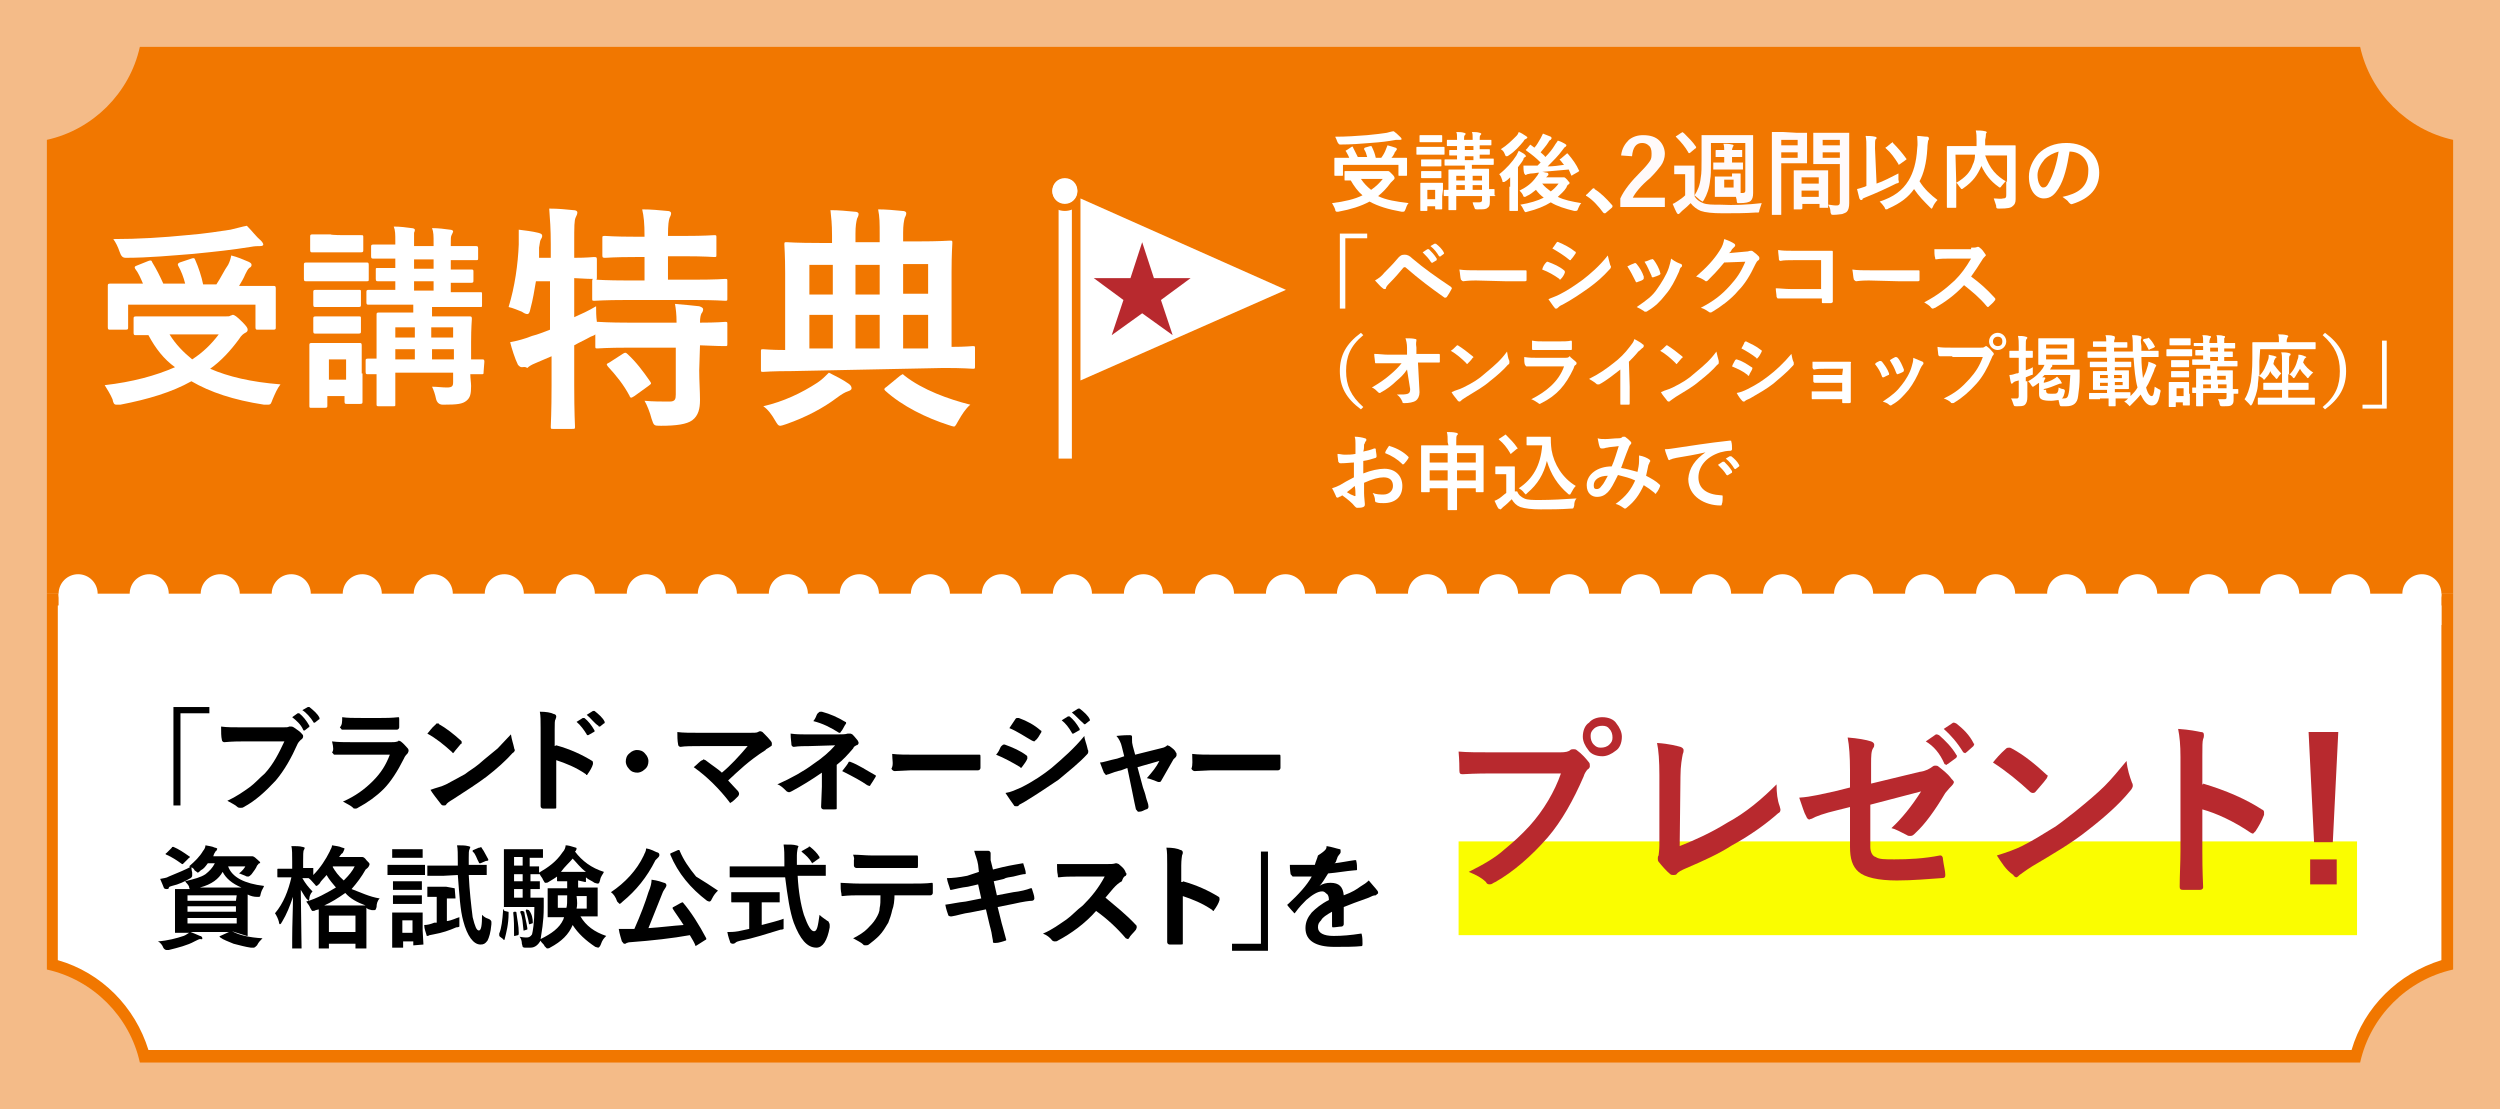<?xml version="1.0" encoding="utf-8"?>
<!-- Generator: Adobe Illustrator 25.3.1, SVG Export Plug-In . SVG Version: 6.00 Build 0)  -->
<svg version="1.1" id="_イヤー_2" xmlns="http://www.w3.org/2000/svg" xmlns:xlink="http://www.w3.org/1999/xlink" x="0px"
	 y="0px" viewBox="0 0 320 142" style="enable-background:new 0 0 320 142;" xml:space="preserve">
<style type="text/css">
	.st0{fill:#F4BB88;}
	.st1{fill:#F17700;}
	.st2{fill:#FFFFFF;}
	.st3{fill:#B8292E;}
	.st4{fill:#FAFD00;}
	.st5{fill:none;stroke:#FFFFFF;stroke-width:5;stroke-linecap:round;stroke-miterlimit:10;}
	.st6{fill:none;stroke:#FFFFFF;stroke-width:5;stroke-linecap:round;stroke-miterlimit:10;stroke-dasharray:0,0,0,9.09;}
	.st7{fill:#FFFAFA;}
</style>
<rect class="st0" width="320" height="142"/>
<path class="st1" d="M302.1,6H17.9c-1.3,5.9-6,10.6-11.9,11.9V76h308V17.9C308.1,16.6,303.4,11.9,302.1,6z"/>
<g>
	<path class="st2" d="M18.5,135.2c-1.5-5.7-6-10.2-11.7-11.7V76.7h306.5v46.8c-5.7,1.5-10.2,6-11.7,11.7H18.5z"/>
	<path class="st1" d="M312.5,77.5v45.4c-5.5,1.7-9.9,6-11.5,11.5H19c-1.7-5.5-6-9.9-11.6-11.5V77.5H312.5 M314,76H6v48.1
		c5.9,1.3,10.6,6,11.9,11.9h284.2c1.3-5.9,6-10.6,11.9-11.9V76L314,76z"/>
</g>
<g>
	<g>
		<path class="st2" d="M28.8,40.5c0.4,0,0.6,0,0.7-0.1c0.1,0,0.2-0.1,0.3-0.1c0.2,0,0.5,0.2,1.2,0.9c0.6,0.6,0.7,0.8,0.7,1
			s-0.1,0.3-0.3,0.4c-0.2,0.1-0.5,0.3-0.8,0.8c-1.1,1.5-2.3,2.8-3.7,3.8c2.3,1,5.2,1.7,9,2c-0.4,0.5-0.7,1.2-1,1.9
			c-0.2,0.5-0.2,0.7-0.6,0.7c-0.1,0-0.3,0-0.5,0c-3.9-0.6-6.9-1.6-9.3-3c-2.5,1.4-5.5,2.3-9.1,3c-0.2,0-0.4,0-0.5,0
			c-0.3,0-0.4-0.2-0.5-0.7c-0.3-0.7-0.7-1.3-1-1.8c3.5-0.4,6.5-1.2,9-2.3c-1.4-1-2.5-2.4-3.4-4.1c-0.9,0-1.5,0-1.6,0
			c-0.2,0-0.3,0-0.3-0.3v-1.8c0-0.2,0-0.3,0.3-0.3c0.1,0,1,0,3.4,0L28.8,40.5L28.8,40.5z M19,33.4c0.3-0.1,0.4-0.1,0.5,0.2
			c0.5,0.8,1,1.8,1.4,2.7h2.8c-0.2-0.8-0.5-1.6-0.9-2.3c-0.1-0.2,0-0.3,0.2-0.4l1.5-0.5c0.3-0.1,0.4-0.1,0.5,0.2
			c0.4,0.9,0.8,2.1,1,3.1h1.7c0.6-0.9,1-1.8,1.5-2.5c0.2-0.4,0.3-0.7,0.4-1.2c0.8,0.2,1.5,0.5,2.2,0.8c0.2,0.1,0.4,0.2,0.4,0.4
			s-0.1,0.3-0.3,0.4c-0.2,0.2-0.3,0.4-0.5,0.8c-0.2,0.5-0.5,1-0.8,1.5h1.1c2.3,0,3.1,0,3.3,0s0.3,0,0.3,0.3c0,0.2,0,0.6,0,1.2v1.5
			c0,1.6,0,2.2,0,2.3c0,0.2,0,0.3-0.3,0.3h-2c-0.2,0-0.3,0-0.3-0.3V39H16.4v2.9c0,0.2,0,0.3-0.3,0.3h-2c-0.2,0-0.3,0-0.3-0.3
			c0-0.2,0-0.7,0-2.3V38c0-0.8,0-1.2,0-1.4s0-0.3,0.3-0.3c0.1,0,1,0,3.3,0h0.9c-0.3-0.7-0.6-1.4-1-1.9c-0.1-0.2-0.1-0.3,0.2-0.4
			L19,33.4L19,33.4z M33.4,30.8c0.2,0.2,0.3,0.4,0.3,0.5s-0.1,0.2-0.4,0.2c-0.3,0-0.7,0-1.2,0.1c-2.5,0.4-4.4,0.6-7.4,0.9
			C22.1,32.7,19,33,16.1,33c-0.4,0-0.6-0.2-0.8-0.8c-0.2-0.6-0.5-1.2-0.8-1.6c3.2,0,6.4-0.2,9.4-0.5c2.5-0.2,4.2-0.5,5.6-0.7
			c0.9-0.2,1.5-0.4,2.1-0.5C32.3,29.6,32.8,30.3,33.4,30.8z M21.7,42.8c0.8,1.3,1.8,2.3,2.9,3.2c1.4-0.9,2.5-2,3.4-3.2H21.7
			L21.7,42.8z"/>
		<path class="st2" d="M44.2,33.6c1.9,0,2.5,0,2.7,0s0.3,0,0.3,0.3v1.8c0,0.3,0,0.3-0.3,0.3c-0.1,0-0.8,0-2.7,0h-2.3
			c-1.9,0-2.5,0-2.7,0s-0.3,0-0.3-0.3v-1.8c0-0.2,0-0.3,0.3-0.3c0.1,0,0.8,0,2.7,0H44.2z M46.4,47.8c0,2.9,0,3.5,0,3.6
			c0,0.2,0,0.3-0.3,0.3h-1.7c-0.2,0-0.3,0-0.3-0.3v-0.7h-2.2v1.2c0,0.2,0,0.3-0.3,0.3h-1.7c-0.3,0-0.3,0-0.3-0.3c0-0.2,0-0.7,0-3.8
			v-1.6c0-1.6,0-2.2,0-2.3c0-0.2,0-0.3,0.3-0.3c0.2,0,0.7,0,2.3,0h1.5c1.6,0,2.1,0,2.3,0s0.3,0,0.3,0.3c0,0.2,0,0.8,0,1.9v1.7
			C46.3,47.8,46.4,47.8,46.4,47.8z M44,30.1c1.6,0,2.1,0,2.2,0c0.3,0,0.3,0,0.3,0.3V32c0,0.2,0,0.3-0.3,0.3c-0.2,0-0.7,0-2.2,0h-1.7
			c-1.6,0-2.1,0-2.3,0s-0.3,0-0.3-0.3v-1.7c0-0.2,0-0.3,0.3-0.3c0.2,0,0.7,0,2.3,0C42.4,30.1,44,30.1,44,30.1z M43.8,37.1
			c1.5,0,2,0,2.1,0c0.3,0,0.3,0,0.3,0.3V39c0,0.2,0,0.3-0.3,0.3c-0.2,0-0.6,0-2.1,0h-1.3c-1.5,0-2,0-2.1,0c-0.2,0-0.3,0-0.3-0.3
			v-1.6c0-0.2,0-0.3,0.3-0.3c0.2,0,0.6,0,2.1,0C42.5,37.1,43.8,37.1,43.8,37.1z M43.8,40.5c1.5,0,2,0,2.1,0c0.3,0,0.3,0,0.3,0.3v1.6
			c0,0.2,0,0.3-0.3,0.3c-0.2,0-0.6,0-2.1,0h-1.3c-1.5,0-2,0-2.1,0c-0.2,0-0.3,0-0.3-0.3v-1.6c0-0.2,0-0.3,0.3-0.3c0.2,0,0.6,0,2.1,0
			H43.8z M42.1,46v2.6h2.2V46H42.1z M61.9,47.6c0,0.3,0,0.3-0.3,0.3c-0.1,0-0.5,0-1.4,0c0,0.5,0.1,1.1,0.1,1.5c0,1-0.1,1.5-0.6,1.9
			s-1.1,0.5-3,0.5c-0.5,0-0.8-0.3-0.9-0.8c-0.1-0.5-0.3-1.1-0.5-1.5c0.7,0,1.3,0.1,1.9,0.1c0.7,0,0.8-0.2,0.8-0.7v-1.2h-7.4V49
			c0,1.8,0,2.6,0,2.8s0,0.2-0.3,0.2h-1.8c-0.2,0-0.3,0-0.3-0.2s0-0.9,0-2.7v-1.2c-0.7,0-1,0-1.1,0c-0.2,0-0.3,0-0.3-0.3v-1.4
			c0-0.2,0-0.3,0.3-0.3c0.1,0,0.4,0,1.1,0V43c0-1.8,0-2.5,0-2.7s0-0.3,0.3-0.3c0.2,0,0.9,0,3.1,0h1.3v-1h-2.3c-2.4,0-3.2,0-3.4,0
			s-0.3,0-0.3-0.3v-1.3c0-0.2,0-0.3,0.3-0.3c0.2,0,1,0,3.4,0V36c-1.5,0-2,0-2.2,0s-0.3,0-0.3-0.3v-1.2c0-0.2,0-0.2,0.3-0.2
			c0.1,0,0.7,0,2.2,0v-1.2c-1.9,0-2.7,0-2.8,0c-0.2,0-0.3,0-0.3-0.3v-1.2c0-0.2,0-0.3,0.3-0.3c0.1,0,0.8,0,2.8,0v-0.4
			c0-0.9,0-1.4-0.2-1.9c0.8,0,1.6,0.1,2.3,0.2c0.2,0,0.4,0.1,0.4,0.2s0,0.2-0.1,0.4c0,0.4,0,0.7,0,1.4v0.3h2.5v-0.4
			c0-0.9,0-1.4-0.2-1.9c0.8,0,1.6,0.1,2.3,0.2c0.2,0,0.4,0.1,0.4,0.2s-0.1,0.3-0.2,0.5c-0.1,0.2-0.1,0.4-0.1,1.1v0.3
			c2.3,0,3.1,0,3.2,0c0.2,0,0.3,0,0.3,0.3V33c0,0.3,0,0.3-0.3,0.3c-0.2,0-1,0-3.2,0v1.2c1.8,0,2.5,0,2.6,0c0.2,0,0.3,0,0.3,0.2v1.2
			c0,0.2,0,0.3-0.3,0.3c-0.2,0-0.8,0-2.6,0v1.2h0.4c2.4,0,3.2,0,3.4,0s0.2,0,0.2,0.3V39c0,0.3,0,0.3-0.2,0.3s-1,0-3.4,0h-2.8v1.2H57
			c2.2,0,3,0,3.1,0c0.2,0,0.3,0,0.3,0.3c0,0.2-0.1,1.1-0.1,3V46c0.9,0,1.3,0,1.4,0c0.2,0,0.3,0,0.3,0.3L61.9,47.6L61.9,47.6z
			 M53.1,43.2v-1.3h-2.5v1.3H53.1z M53.1,46v-1.3h-2.5V46H53.1z M55.5,34.4v-1.2H53v1.2H55.5z M55.5,37.2V36H53v1.2H55.5z
			 M55.2,41.9v1.3H58v-1.3C58.1,41.9,55.2,41.9,55.2,41.9z M58.1,46v-1.3h-2.8V46H58.1z"/>
		<path class="st2" d="M89.5,47.4c0,1.4,0.1,2.7,0.1,3.8s-0.2,2-1,2.6c-0.7,0.5-2,0.7-4,0.7c-0.9,0-0.9,0-1.2-0.9
			c-0.2-0.8-0.6-1.8-0.9-2.3c1.1,0.1,2.2,0.1,3.2,0.1c0.7,0,0.8-0.3,0.8-0.9v-6h-6c-2.9,0-3.8,0.1-4,0.1c-0.3,0-0.3,0-0.3-0.3v-1.5
			c-0.1,0.1-0.3,0.2-0.6,0.3c-0.7,0.4-1.4,0.7-2.1,1.1v5.1c0,3.5,0.1,5.2,0.1,5.3c0,0.3,0,0.3-0.4,0.3h-2.4c-0.3,0-0.3,0-0.3-0.3
			c0-0.2,0.1-1.9,0.1-5.3v-3.7l-2.1,0.9c-0.5,0.2-0.8,0.4-1,0.6C67.2,46.9,67,47,66.8,47s-0.3-0.1-0.5-0.3c-0.4-0.8-0.8-2.1-1-2.9
			c1-0.2,1.8-0.4,2.8-0.8c0.8-0.2,1.5-0.5,2.3-0.8V36h-1.8c-0.2,1.2-0.4,2.4-0.7,3.5c-0.1,0.5-0.2,0.7-0.4,0.7
			c-0.2,0-0.4-0.1-0.7-0.3c-0.5-0.2-1.2-0.5-1.7-0.6c0.8-2.6,1.2-5.5,1.3-8c0-0.6,0-1.3,0-1.9c0.8,0.1,1.7,0.2,2.5,0.4
			c0.4,0.1,0.5,0.2,0.5,0.4s-0.1,0.3-0.2,0.5s-0.1,0.5-0.2,1V33h1.5v-1.7c0-2.1-0.1-3.1-0.2-4.6c1.2,0,2.1,0.1,3.1,0.2
			c0.3,0,0.5,0.1,0.5,0.3c0,0.2-0.1,0.4-0.2,0.6c-0.2,0.4-0.2,1.1-0.2,3.4V33c1.7,0,2.3-0.1,2.5-0.1c0.3,0,0.4,0,0.4,0.3v2.3
			c0,0.2,0,0.3-0.1,0.3c0.2,0,1.3,0.1,4,0.1h2.2v-3h-1.2c-2.7,0-3.6,0.1-3.8,0.1c-0.3,0-0.4,0-0.4-0.3v-2.2c0-0.3,0-0.3,0.4-0.3
			c0.2,0,1.1,0.1,3.8,0.1h1.2c0-1.8-0.1-2.6-0.3-3.5c1.2,0,2.1,0.1,3.2,0.2c0.3,0,0.5,0.1,0.5,0.3c0,0.2-0.1,0.4-0.2,0.6
			c-0.1,0.3-0.2,0.8-0.2,2.3h2.1c2.7,0,3.6-0.1,3.8-0.1c0.3,0,0.3,0,0.3,0.3v2.2c0,0.3,0,0.3-0.3,0.3c-0.2,0-1.1-0.1-3.8-0.1h-2.1v3
			h3.3c2.9,0,3.9-0.1,4-0.1c0.3,0,0.3,0,0.3,0.3v2.2c0,0.3,0,0.3-0.3,0.3c-0.2,0-1.2-0.1-4-0.1h-8.6c-2.9,0-3.9,0.1-4.1,0.1
			c-0.3,0-0.3,0-0.3-0.3V36c0-0.2,0-0.2,0.1-0.3c-0.2,0-0.8,0-2.4-0.1v5c0.9-0.4,1.8-0.8,2.8-1.4c0,0.6,0,1.3,0.1,2h0.2
			c0.2,0,1.2,0.1,4,0.1h6c0-1.1-0.1-1.8-0.2-2.4c1.1,0.1,2.3,0.2,3.1,0.3c0.3,0.1,0.5,0.2,0.5,0.4s-0.1,0.4-0.2,0.5
			c-0.1,0.2-0.2,0.5-0.2,1.2c2.2,0,3.1-0.1,3.2-0.1c0.3,0,0.3,0,0.3,0.3V44c0,0.3,0,0.3-0.3,0.3c-0.2,0-1,0-3.2-0.1L89.5,47.4
			L89.5,47.4z M79.7,45.3c0.3-0.2,0.4-0.2,0.6,0c1.1,1,2,2.2,2.9,3.5c0.2,0.3,0.2,0.3-0.2,0.6l-1.8,1.3c-0.2,0.1-0.3,0.2-0.4,0.2
			s-0.2-0.1-0.2-0.2c-0.8-1.5-1.7-2.6-2.8-3.8c-0.2-0.3-0.2-0.3,0.2-0.5L79.7,45.3L79.7,45.3z"/>
		<path class="st2" d="M101.4,47.5c-2.6,0-3.6,0.1-3.7,0.1c-0.3,0-0.3,0-0.3-0.3V45c0-0.3,0-0.3,0.3-0.3c0.2,0,0.9,0.1,2.8,0.1V35
			c0-2.3-0.1-3.5-0.1-3.7c0-0.3,0-0.3,0.3-0.3c0.2,0,1.2,0.1,4.2,0.1h1.6v-0.9c0-1.6-0.1-2.3-0.2-3.3c1.1,0,2,0.1,3.1,0.2
			c0.3,0,0.5,0.1,0.5,0.3c0,0.2-0.1,0.4-0.2,0.6c-0.1,0.4-0.2,0.9-0.2,1.9V31h3.1v-0.9c0-1.6,0-2.3-0.2-3.3c1.1,0,2,0.1,3.1,0.2
			c0.3,0,0.5,0.1,0.5,0.3c0,0.2-0.1,0.4-0.2,0.6c-0.1,0.4-0.2,0.9-0.2,1.9v1.1h1.8c2.9,0,4-0.1,4.2-0.1c0.3,0,0.3,0,0.3,0.3
			c0,0.2-0.1,1.4-0.1,3.7v9.6c1.8,0,2.5-0.1,2.7-0.1c0.3,0,0.3,0,0.3,0.3v2.3c0,0.3,0,0.3-0.3,0.3c-0.2,0-1.1-0.1-3.7-0.1
			L101.4,47.5L101.4,47.5z M104.6,49c0.6-0.4,1-0.8,1.5-1.3c0.8,0.4,1.8,0.9,2.5,1.4c0.3,0.2,0.4,0.4,0.4,0.6s-0.2,0.3-0.5,0.4
			c-0.3,0.1-0.7,0.3-1.5,0.9c-1.6,1.2-3.8,2.4-6.4,3.3c-0.3,0.1-0.6,0.2-0.7,0.2c-0.3,0-0.4-0.2-0.7-0.7c-0.4-0.7-0.9-1.4-1.5-1.8
			C100.3,51.4,102.6,50.3,104.6,49L104.6,49z M106.6,37.7v-3.8h-3v3.8H106.6z M106.6,44.6v-4.3h-3v4.3H106.6z M112.6,37.7v-3.8h-3.1
			v3.8H112.6z M112.6,44.6v-4.3h-3.1v4.3H112.6z M115.2,48.1c0.2-0.1,0.3-0.2,0.3-0.2c0.1,0,0.2,0.1,0.3,0.2c2.3,1.8,5.6,3,8.4,3.7
			c-0.6,0.5-1.1,1.3-1.5,2c-0.3,0.5-0.4,0.8-0.6,0.8c-0.1,0-0.4-0.1-0.7-0.2c-2.8-0.9-5.9-2.4-8.1-4.4c-0.2-0.2-0.1-0.3,0.2-0.5
			L115.2,48.1L115.2,48.1z M115.6,33.8v3.8h3.2v-3.8H115.6z M118.8,44.6v-4.3h-3.2v4.3H118.8z"/>
	</g>
	<g>
		<rect x="135.5" y="25.4" class="st2" width="1.7" height="33.3"/>
		<g>
			<circle class="st2" cx="136.3" cy="24.5" r="2.1"/>
			<path class="st1" d="M136.3,22.8c0.9,0,1.6,0.7,1.6,1.6s-0.7,1.6-1.6,1.6s-1.6-0.7-1.6-1.6S135.4,22.8,136.3,22.8 M136.3,21.8
				c-1.5,0-2.6,1.2-2.6,2.6s1.2,2.6,2.6,2.6s2.6-1.2,2.6-2.6S137.8,21.8,136.3,21.8L136.3,21.8z"/>
		</g>
		<circle class="st2" cx="136.3" cy="24.5" r="1.6"/>
		<polygon class="st2" points="164.6,37.1 138.3,48.7 138.3,25.4 		"/>
		<path class="st3" d="M147.7,35.6h4.7l-3.8,2.8l1.5,4.5l-3.9-2.8l-3.9,2.8l1.5-4.5l-3.8-2.8h4.7l1.5-4.6L147.7,35.6L147.7,35.6z"/>
	</g>
</g>
<g>
	<g>
		<path d="M22.2,90.5h4.6v0.8h-3.7v11.8h-0.9V90.5z"/>
		<path d="M28.3,93c0.7,0.1,1.6,0.1,2.8,0.1h5.1c0.4,0,0.7,0,0.8-0.1c0,0,0.1,0,0.3,0c0.1,0,0.1,0,0.3,0.1c0.4,0.3,0.8,0.5,1.1,0.9
			c0.1,0.1,0.1,0.1,0.1,0.3c0,0.1-0.1,0.3-0.3,0.4c-0.1,0.1-0.3,0.3-0.4,0.5c-0.8,1.8-1.7,3.4-2.8,4.7c-1.3,1.4-2.6,2.6-4.1,3.4
			c-0.1,0.1-0.3,0.1-0.4,0.1s-0.3,0-0.4-0.1c-0.3-0.3-0.8-0.5-1.3-0.8c1.1-0.5,2.1-1.2,2.8-1.7s1.3-1.2,2-1.8
			c1.1-1.2,1.8-2.6,2.5-4.1h-5.3c-0.5,0-1.3,0-2.4,0.1c-0.1,0-0.3-0.1-0.3-0.3C28.3,94.3,28.3,93.7,28.3,93z M37.4,91.8l0.7-0.5
			c0,0,0,0,0.1,0h0.1c0.5,0.4,0.9,0.9,1.3,1.6V93c0,0,0,0.1-0.1,0.1L39,93.5h-0.1c0,0-0.1,0-0.1-0.1C38.5,92.7,37.9,92.2,37.4,91.8z
			 M38.7,90.9l0.7-0.4c0,0,0,0,0.1,0h0.1c0.5,0.4,1.1,0.9,1.3,1.4V92c0,0,0,0.1-0.1,0.1l-0.5,0.4h-0.1c0,0-0.1,0-0.1-0.1
			C39.8,91.9,39.2,91.2,38.7,90.9z"/>
		<path d="M42.5,94.9c0.8,0.1,1.6,0.1,2.6,0.1h5c0.3,0,0.5,0,0.8-0.1c0.1,0,0.1-0.1,0.1-0.1s0.1,0,0.3,0.1c0.4,0.3,0.7,0.7,0.9,0.9
			c0.1,0.1,0.1,0.3,0.1,0.3s0,0.1-0.1,0.3c-0.1,0.1-0.4,0.4-0.5,0.7c-0.8,1.6-1.7,3-2.6,3.9s-2,1.7-3.3,2.4
			c-0.1,0.1-0.3,0.1-0.3,0.1c-0.1,0-0.3,0-0.3-0.1c-0.3-0.3-0.8-0.5-1.3-0.8c1.6-0.7,2.8-1.6,3.8-2.6c1.1-1.1,1.7-2.1,2.2-3.4h-5
			c-0.8,0-1.6,0-2.1,0c-0.1,0-0.1-0.1-0.3-0.3C42.7,96.1,42.7,95.7,42.5,94.9z M43.8,91.8c0.7,0.1,1.4,0.1,2.4,0.1h2.6
			c0.5,0,1.3,0,2.2-0.1c0.1,0,0.1,0.1,0.1,0.3c0,0.1,0,0.4,0,0.5s0,0.4,0,0.5s-0.1,0.3-0.3,0.3l0,0h-2.1h-2.9c-0.8,0-1.4,0-2,0
			c-0.1,0-0.1-0.1-0.3-0.3C43.8,92.8,43.8,92.4,43.8,91.8z"/>
		<path d="M54.7,93.9c0.3-0.3,0.5-0.7,1.1-1.2c0-0.1,0.1-0.1,0.3-0.1c0,0,0.1,0,0.1,0.1c0.9,0.5,1.8,1.2,2.8,2.1
			c0.1,0.1,0.1,0.1,0.1,0.3c0,0.1,0,0.1-0.1,0.1c-0.3,0.4-0.7,0.8-0.9,1.1C58,96.4,58,96.4,58,96.4s-0.1,0-0.1-0.1
			C56.8,95.3,55.8,94.5,54.7,93.9z M55.1,101.1c0.8-0.3,1.4-0.4,2-0.7c0.9-0.5,1.7-0.9,2.4-1.3c0.5-0.4,1.2-0.8,1.8-1.3
			c0.9-0.8,1.7-1.4,2.4-2c0.5-0.5,1.1-1.2,1.7-1.8c0.1,0.7,0.3,1.2,0.4,1.7c0,0.1,0.1,0.3,0.1,0.3c0,0.1-0.1,0.3-0.3,0.4
			c-0.8,0.9-2,2-3.3,3c-1.2,0.9-2.6,1.8-4.3,2.9c-0.5,0.3-0.8,0.5-0.9,0.7c-0.1,0.1-0.1,0.1-0.3,0.1s-0.1,0-0.3-0.1
			C55.8,102.1,55.4,101.6,55.1,101.1z"/>
		<path d="M71.2,95.4c1.8,0.5,3.3,1.2,4.6,2c0.1,0.1,0.1,0.1,0.1,0.3v0.1c-0.1,0.4-0.4,0.9-0.7,1.3c0,0.1-0.1,0.1-0.1,0.1
			s-0.1,0-0.1-0.1c-1.3-0.9-2.6-1.4-3.8-1.8v3.2c0,0.5,0,1.4,0,2.9l0,0c0,0.1-0.1,0.1-0.3,0.1c-0.3,0-0.4,0-0.7,0s-0.4,0-0.7,0
			c-0.1,0-0.3-0.1-0.3-0.3c0-0.9,0-1.8,0-2.9v-7.1c0-0.9,0-1.6-0.1-2.1c0.8,0,1.4,0.1,1.8,0.3c0.1,0,0.3,0.1,0.3,0.3
			c0,0.1,0,0.1-0.1,0.4C71,92.2,71,92.6,71,93.4v2.1L71.2,95.4L71.2,95.4z M73.8,92.4l0.8-0.5c0,0,0,0,0.1,0h0.1
			c0.5,0.4,0.9,0.9,1.3,1.6v0.1c0,0,0,0.1-0.1,0.1l-0.7,0.4h-0.1c0,0-0.1,0-0.1-0.1C74.8,93.5,74.3,92.8,73.8,92.4z M75.1,91.5
			l0.8-0.5c0,0,0,0,0.1,0h0.1c0.5,0.4,1.1,0.9,1.3,1.4v0.1c0,0,0,0.1-0.1,0.1L76.8,93h-0.1c0,0-0.1,0-0.1-0.1
			C76.1,92.6,75.6,91.9,75.1,91.5z"/>
		<path d="M81.5,96c0.4,0,0.8,0.1,1.1,0.5c0.3,0.3,0.4,0.7,0.4,0.9c0,0.4-0.1,0.8-0.5,1.1c-0.3,0.3-0.7,0.4-0.9,0.4
			c-0.4,0-0.8-0.1-1.1-0.5c-0.3-0.3-0.4-0.7-0.4-0.9c0-0.4,0.1-0.8,0.5-1.1C80.9,96.1,81.3,96,81.5,96z"/>
		<path d="M93.2,99.9c0.4,0.4,0.8,0.9,1.3,1.4c0,0.1,0.1,0.1,0.1,0.3c0,0.1,0,0.1-0.1,0.3c-0.4,0.4-0.7,0.7-0.9,0.8
			c-0.1,0-0.1,0.1-0.1,0.1s-0.1,0-0.1-0.1c-1.3-1.7-2.9-3.3-4.6-4.5c0.5-0.4,0.8-0.8,1.1-0.9c0.1,0,0.1-0.1,0.1-0.1s0.1,0,0.3,0.1
			c0.9,0.7,1.7,1.2,2.1,1.6c1.1-0.9,2.2-2.1,3.3-3.4h-6c-1.1,0-2,0-2.6,0.1c-0.1,0-0.3-0.1-0.3-0.3c-0.1-0.5-0.1-1.1-0.1-1.6
			c0.7,0.1,1.7,0.1,3.2,0.1h5.9c0.7,0,1.1,0,1.2-0.1c0.1,0,0.1-0.1,0.3-0.1c0.1,0,0.1,0,0.3,0.1c0.4,0.4,0.8,0.8,1.1,1.2
			c0.1,0.1,0.1,0.3,0.1,0.3c0,0.1,0,0.3-0.1,0.3C98.3,95.8,98,95.9,98,96C95.8,97.4,94.5,98.7,93.2,99.9z"/>
		<path d="M107.1,97.9v3v2.6c0,0.1-0.1,0.1-0.3,0.1c-0.3,0-0.4,0-0.7,0s-0.4,0-0.7,0c-0.1,0-0.3-0.1-0.3-0.3l0.1-2.6v-1.8
			c-1.3,0.9-2.6,1.7-3.9,2.4c-0.1,0-0.1,0.1-0.3,0.1c-0.1,0-0.1,0-0.3-0.1c-0.4-0.4-0.8-0.8-1.2-0.9c1.8-0.8,3.4-1.7,4.6-2.6
			c1.2-0.8,2.1-1.6,2.8-2.4l-3.3,0.1c-0.7,0-1.3,0-2,0.1c-0.1,0-0.3-0.1-0.3-0.3c0-0.3-0.1-0.7-0.1-1.4c0.7,0.1,1.3,0.1,1.7,0.1
			c0.1,0,0.1,0,0.3,0h4.2c0.4,0,0.8,0,1.1-0.1c0.1,0,0.1,0,0.3,0c0.1,0,0.1,0,0.3,0.1c0.1,0.1,0.4,0.4,0.7,0.8
			c0,0.1,0.1,0.1,0.1,0.3c0,0.1-0.1,0.3-0.3,0.3c-0.1,0.1-0.3,0.1-0.4,0.4C108.6,96.5,107.9,97.3,107.1,97.9z M104.1,92.3
			c0.1-0.1,0.3-0.4,0.4-0.7c0.1-0.3,0.3-0.4,0.3-0.4c0.1-0.1,0.1-0.1,0.3-0.1c0,0,0,0,0.1,0c1.1,0.3,2,0.7,3,1.3
			c0.1,0,0.1,0.1,0.1,0.1v0.1c-0.3,0.4-0.4,0.8-0.7,1.1c0,0.1-0.1,0.1-0.1,0.1h-0.1C106.3,93.1,105.3,92.6,104.1,92.3z M107.8,98.7
			c0.4-0.5,0.7-0.9,0.8-1.1c0-0.1,0.1-0.1,0.1-0.1h0.1c1.1,0.4,2.1,1.1,3.2,1.7c0.1,0,0.1,0.1,0.1,0.1v0.1c-0.3,0.5-0.5,0.8-0.7,1.1
			c0,0.1-0.1,0.1-0.1,0.1s-0.1,0-0.3-0.1C110.3,100,109.2,99.4,107.8,98.7z"/>
		<path d="M114.2,96.5c0.8,0.1,1.8,0.1,3.2,0.1h4.6c0.4,0,1.1,0,1.7,0c0.9,0,1.4,0,1.6,0c0,0,0,0,0.1,0s0.1,0.1,0.1,0.3
			c0,0.3,0,0.4,0,0.7s0,0.4,0,0.7c0,0.1-0.1,0.3-0.3,0.3l0,0c-1.4,0-2.5,0-3.3,0h-5.3l-2.1,0.1c-0.1,0-0.3-0.1-0.4-0.3
			C114.4,97.9,114.2,97.3,114.2,96.5z"/>
		<path d="M127.5,96.6c0,0,0.3-0.3,0.5-0.8c0.1-0.3,0.3-0.4,0.3-0.4c0.1-0.1,0.1-0.1,0.3-0.1l0,0c1.1,0.4,2,0.8,2.8,1.4
			c0.1,0.1,0.1,0.1,0.1,0.3v0.1c-0.1,0.3-0.4,0.7-0.7,1.1c-0.1,0.1-0.1,0.1-0.1,0.1s-0.1,0-0.1-0.1C129.6,97.6,128.5,97,127.5,96.6z
			 M128.7,101.5c0.7-0.1,1.3-0.4,2-0.7c1.6-0.8,2.9-1.7,3.9-2.5c1.4-1.2,2.9-2.5,4.2-4.1c0,0.4,0.3,1.1,0.4,1.6
			c0,0.1,0.1,0.3,0.1,0.3c0,0.1,0,0.3-0.1,0.4c-1.1,1.2-2.4,2.2-3.7,3.3c-1.2,0.8-2.5,1.7-4.3,2.8c-0.5,0.3-0.8,0.4-0.8,0.5
			c-0.1,0.1-0.1,0.1-0.3,0.1c-0.1,0-0.3,0-0.3-0.1C129.5,102.7,129.1,102.1,128.7,101.5z M129.2,93.2L130,92
			c0.1-0.1,0.1-0.1,0.3-0.1h0.1c1.1,0.4,2,0.9,2.8,1.6c0.1,0,0.1,0.1,0.1,0.1v0.1c-0.3,0.5-0.5,0.9-0.8,1.1l-0.1,0.1
			c0,0-0.1,0-0.3-0.1C131.2,94.3,130.2,93.6,129.2,93.2z M135.9,92.2l0.8-0.5c0,0,0,0,0.1,0h0.1c0.5,0.4,0.9,0.9,1.3,1.6v0.1
			c0,0,0,0.1-0.1,0.1l-0.7,0.4h-0.1c0,0-0.1,0-0.1-0.1C136.8,93.1,136.4,92.6,135.9,92.2z M137.2,91.2l0.8-0.5c0,0,0,0,0.1,0h0.1
			c0.5,0.4,1.1,0.9,1.3,1.4v0.1c0,0,0,0.1-0.1,0.1l-0.5,0.4h-0.1c0,0-0.1,0-0.1-0.1C138.2,92.2,137.7,91.6,137.2,91.2z"/>
		<path d="M144.3,98.3l-0.8,0.3c-0.5,0.1-1.1,0.3-1.6,0.5c-0.1,0-0.3,0.1-0.3,0.1c-0.1,0-0.1-0.1-0.3-0.3c-0.1-0.3-0.3-0.7-0.5-1.3
			c0.4,0,1.2-0.3,2.2-0.5l0.9-0.3l-0.3-1.2c-0.1-0.5-0.4-1.1-0.7-1.4c0.9-0.1,1.4-0.1,1.7-0.1s0.3,0.1,0.3,0.3l0,0
			c0,0.1,0,0.1,0,0.3c0,0.3,0,0.4,0.1,0.8l0.3,1.1l3.2-0.8c0.4-0.1,0.5-0.1,0.8-0.3l0.1-0.1c0,0,0.1,0,0.3,0.1
			c0.4,0.3,0.7,0.5,0.8,0.8c0.1,0.1,0.1,0.1,0.1,0.3s0,0.1-0.1,0.3c-0.1,0.1-0.1,0.1-0.3,0.3c-0.7,1.2-1.2,2.1-1.6,2.8
			c-0.1,0.1-0.1,0.1-0.3,0.1c0,0-0.1,0-0.3-0.1c-0.3-0.1-0.7-0.3-1.2-0.4c0.7-0.8,1.2-1.4,1.6-2.2l-2.8,0.8l0.7,2.6
			c0.1,0.3,0.3,0.8,0.4,1.3c0.1,0.4,0.3,0.8,0.3,1.1v0.1c0,0.1-0.1,0.3-0.3,0.3c-0.3,0.1-0.5,0.3-0.9,0.3h-0.1
			c-0.1,0-0.1-0.1-0.3-0.3c-0.1-0.5-0.3-1.3-0.5-2.4L144.3,98.3z"/>
		<path d="M152.6,96.5c0.8,0.1,1.8,0.1,3.2,0.1h4.6c0.4,0,1.1,0,1.7,0c0.9,0,1.4,0,1.6,0c0,0,0,0,0.1,0s0.1,0.1,0.1,0.3
			c0,0.3,0,0.4,0,0.7s0,0.4,0,0.7c0,0.1-0.1,0.3-0.3,0.3l0,0c-1.4,0-2.5,0-3.3,0H155l-2.1,0.1c-0.1,0-0.3-0.1-0.4-0.3
			C152.7,97.9,152.6,97.3,152.6,96.5z"/>
		<path d="M29.7,119.2c0.9,0.5,2.2,0.8,3.9,0.9c-0.3,0.3-0.5,0.5-0.7,0.9c-0.1,0.1-0.3,0.3-0.4,0.3c-0.1,0-0.3,0-0.4,0
			c-0.7-0.1-1.4-0.3-2.2-0.5c-0.7-0.3-1.3-0.5-1.7-0.8l-0.1-0.1c0,0,0-0.1,0.1-0.1l1.1-0.5h-4.9c0.3,0.1,0.7,0.3,1.2,0.5
			c0.1,0,0.3,0.1,0.3,0.3s-0.1,0.1-0.3,0.1c-0.1,0-0.3,0.1-0.7,0.3c-0.9,0.5-2.1,0.8-3.3,1.1c-0.1,0-0.3,0-0.3,0
			c-0.1,0-0.3-0.1-0.4-0.3c-0.1-0.3-0.4-0.7-0.7-0.8c1.3-0.1,2.4-0.4,3.3-0.7c0.3-0.1,0.5-0.3,0.7-0.4h-1.7c-0.1,0-0.1,0-0.1,0v-0.1
			v-1.4v-2.6v-1.4c0-0.1,0-0.1,0-0.1s0,0,0.1,0h1.8c0,0-0.1-0.1-0.1-0.3c-0.1-0.3-0.4-0.5-0.5-0.7c1.2-0.3,2-0.5,2.6-0.9
			c0.5-0.4,0.9-0.8,1.2-1.4h-0.9c-0.3,0.4-0.5,0.7-0.9,0.9c-0.1,0.1-0.3,0.3-0.4,0.3c0,0-0.1-0.1-0.4-0.3c-0.1-0.3-0.4-0.4-0.7-0.5
			c0.8-0.7,1.4-1.3,1.8-2c0.1-0.1,0.3-0.4,0.3-0.7c0.4,0.1,0.8,0.1,1.2,0.3c0.1,0,0.3,0.1,0.3,0.1c0,0.1,0,0.1-0.1,0.3
			c-0.1,0-0.1,0.1-0.3,0.4l-0.1,0.3h4.3c0.1,0,0.3,0,0.4,0s0.1,0,0.3,0c0.1,0,0.3,0.1,0.5,0.3c0.3,0.3,0.5,0.4,0.5,0.5
			s0,0.1-0.1,0.1s-0.1,0.1-0.3,0.3c-0.1,0.3-0.4,0.7-0.7,1.1c-0.1,0.1-0.3,0.3-0.4,0.3s-0.3,0-0.4-0.1c-0.3-0.1-0.7-0.3-0.8-0.3
			c0.4-0.3,0.7-0.7,0.8-0.9h-2.2c0.5,1.4,2.1,2.2,4.6,2.5c-0.1,0.3-0.3,0.5-0.4,0.9c0,0.1-0.1,0.3-0.1,0.4l-0.1,0.1c0,0-0.1,0-0.3,0
			c-0.4,0-0.8-0.1-1.2-0.3c0,0.3,0,0.7,0,1.3v2.5v1.4c0,0.1,0,0.1,0,0.1s0,0-0.1,0L29.7,119.2L29.7,119.2z M24.5,110.9
			c0,0.1,0,0.4,0.1,0.8c0,0.1,0,0.3,0,0.4s-0.1,0.3-0.4,0.4c-0.5,0.3-1.3,0.7-2.2,0.9c-0.3,0.1-0.4,0.1-0.4,0.3
			c-0.1,0.1-0.1,0.1-0.3,0.1c-0.1,0-0.1,0-0.3-0.1c-0.1-0.3-0.3-0.7-0.5-1.2c0.4-0.1,0.8-0.1,1.1-0.3
			C22.8,111.7,23.8,111.3,24.5,110.9z M22.2,108.4c0.7,0.3,1.3,0.7,2,1.2c0.1,0,0.1,0.1,0.1,0.1s0,0.1-0.1,0.1l-0.7,0.7
			c-0.1,0.1-0.1,0.1-0.1,0.1h-0.1c-0.7-0.5-1.3-0.9-2-1.2c-0.1,0-0.1-0.1-0.1-0.1s0-0.1,0.1-0.1l0.7-0.7
			C22,108.4,22,108.4,22.2,108.4L22.2,108.4z M30.3,114.6H24v0.7h6.2L30.3,114.6L30.3,114.6z M24,116.7h6.2V116H24V116.7z
			 M30.3,118.2v-0.7H24v0.7H30.3z M29.5,113.6c0.8,0,1.3,0,1.4,0c-1.2-0.5-2-1.2-2.4-2c-0.5,0.9-1.4,1.6-2.9,2H29.5z"/>
		<path d="M48.6,115c-0.3,0.3-0.4,0.7-0.4,1.1c-0.1,0.3-0.1,0.4-0.3,0.4c0,0-0.1,0-0.3,0c-0.4-0.1-0.5-0.1-0.7-0.3v1.4v1.3v2.4
			c0,0.1,0,0.1,0,0.1s0,0-0.1,0h-1.2c-0.1,0-0.1,0-0.1,0s0,0,0-0.1v-0.5h-3.4v0.5c0,0.1,0,0.1,0,0.1s0,0-0.1,0h-1.1
			c-0.1,0-0.1,0-0.1,0s0,0,0-0.1v-2.4v-1.1c0-0.7,0-1.1,0-1.4l-0.4,0.1c-0.1,0.1-0.3,0.1-0.4,0.1s-0.1-0.1-0.3-0.4
			c-0.1-0.3-0.3-0.5-0.5-0.8c1.4-0.4,2.6-1.1,3.8-1.8c-0.4-0.5-0.8-0.9-1.2-1.6c-0.3,0.4-0.7,0.7-0.9,1.1c-0.1,0.1-0.3,0.3-0.4,0.3
			s-0.1-0.1-0.3-0.3c-0.3-0.3-0.4-0.5-0.7-0.7h-0.8c0.4,0.7,0.8,1.2,1.3,1.7c-0.3,0.3-0.4,0.7-0.4,0.9c0,0.1-0.1,0.3-0.1,0.3
			s-0.1-0.1-0.3-0.3c-0.3-0.4-0.5-0.8-0.7-1.1l0.1,7.4c0,0.1,0,0.1,0,0.1s0,0-0.1,0h-1c-0.1,0-0.1,0-0.1,0v-0.1c0,0,0-0.4,0-1.1
			c0-2,0.1-3.7,0.1-5.4c-0.4,1.2-0.8,2.2-1.4,3.2c-0.1,0.1-0.1,0.3-0.3,0.3c0,0-0.1-0.1-0.1-0.3c-0.1-0.4-0.3-0.8-0.5-1.1
			c1.1-1.3,1.7-2.9,2.1-4.6H37h-1.4c-0.1,0-0.1,0-0.1-0.1v-0.9c0-0.1,0-0.1,0.1-0.1H37h0.4v-0.9c0-0.9,0-1.6-0.1-2
			c0.5,0,1.1,0,1.4,0.1c0.1,0,0.3,0.1,0.3,0.1c0,0.1,0,0.1-0.1,0.3c-0.1,0.1-0.1,0.7-0.1,1.4v0.9H40c0.1,0,0.1,0,0.1,0s0,0,0,0.1
			v0.8c0.9-0.9,1.6-2,2.1-3c0.1-0.3,0.3-0.5,0.3-0.8c0.5,0.1,0.9,0.1,1.3,0.3c0.1,0,0.3,0.1,0.3,0.1s0,0.1-0.1,0.3s-0.1,0.3-0.3,0.4
			l-0.3,0.4H46c0.1,0,0.3,0,0.3,0h0.1c0.1,0,0.3,0.1,0.5,0.4c0.3,0.3,0.4,0.4,0.4,0.5s0,0.1-0.1,0.3s-0.3,0.3-0.4,0.4
			c-0.5,0.9-1.1,1.7-1.8,2.5C46.1,114.2,47.3,114.8,48.6,115z M41.5,115.9h3.7h1.6c-1.1-0.4-2-0.9-2.6-1.6
			C43.2,115,42.4,115.5,41.5,115.9z M42.1,117.2v2.1h3.4v-2.1H42.1z M44,112.7c0.7-0.7,1.1-1.2,1.4-1.8h-2.8v0.1
			C42.9,111.5,43.3,112.1,44,112.7z"/>
		<path d="M51.3,110.7h1.4h1.6c0.1,0,0.1,0,0.1,0s0,0,0,0.1v1.1c0,0.1,0,0.1,0,0.1s0,0-0.1,0h-1.6h-1.4h-1.6c-0.1,0-0.1,0-0.1,0
			s0,0,0-0.1v-1.1c0-0.1,0-0.1,0-0.1s0,0,0.1,0H51.3z M54.2,120.9C54.2,121,54.2,121,54.2,120.9C54.2,121,54.2,121,54.2,120.9
			L53,121c-0.1,0-0.1,0-0.1,0s0,0,0-0.1v-0.4h-1.3v0.7c0,0.1,0,0.1,0,0.1s0,0-0.1,0h-1.2c-0.1,0-0.1,0-0.1,0s0,0,0-0.1v-2.1v-0.9
			v-1.3c0-0.1,0-0.1,0-0.1s0,0,0.1,0h1.3h1.1H54c0.1,0,0.1,0,0.1,0s0,0,0,0.1v1.1v1.1L54.2,120.9z M51.6,108.7h1.1H54
			c0.1,0,0.1,0,0.1,0s0,0,0,0.1v0.9c0,0.1,0,0.1,0,0.1s0,0-0.1,0h-1.3h-1.1h-1.3c-0.1,0-0.1,0-0.1,0s0,0,0-0.1v-0.9
			c0-0.1,0-0.1,0-0.1s0,0,0.1,0H51.6z M51.6,112.8h1.1h1.2c0.1,0,0.1,0,0.1,0s0,0,0,0.1v0.9c0,0.1,0,0.1,0,0.1s0,0-0.1,0h-1.2h-1.1
			h-1.2c-0.1,0-0.1,0-0.1,0s0,0,0-0.1v-0.9c0-0.1,0-0.1,0-0.1s0,0,0.1,0H51.6z M51.6,114.6h1.1h1.2c0.1,0,0.1,0,0.1,0s0,0,0,0.1v0.9
			c0,0.1,0,0.1,0,0.1s0,0-0.1,0h-1.2h-1.1h-1.2c-0.1,0-0.1,0-0.1,0s0,0,0-0.1v-0.9c0-0.1,0-0.1,0-0.1s0,0,0.1,0H51.6z M52.8,117.8
			h-1.3v1.6h1.3V117.8z M58.2,113.7C58.3,113.7,58.3,113.7,58.2,113.7C58.3,113.7,58.3,113.7,58.2,113.7l0.1,1.2c0,0.1,0,0.1,0,0.1
			s0,0-0.1,0c0,0-0.1,0-0.3,0c-0.1,0-0.4,0-0.7,0v2.9c0.7-0.1,1.2-0.4,1.6-0.5c0,0.1,0,0.4,0,0.8c0,0.3,0,0.4,0,0.4
			s-0.1,0.1-0.4,0.1c-0.9,0.4-1.8,0.7-2.9,0.9c-0.1,0-0.4,0.1-0.5,0.1s-0.1,0.1-0.3,0.1c-0.1,0-0.1,0-0.1-0.1
			c-0.1-0.4-0.3-0.8-0.3-1.3c0.4,0,0.8-0.1,1.3-0.3h0.3v-3.3h-1.1c-0.1,0-0.1,0-0.1,0s0,0,0-0.1v-1.1c0-0.1,0-0.1,0-0.1s0,0,0.1,0
			H56h1.1L58.2,113.7z M56.8,112.1h-2c-0.1,0-0.1,0-0.1,0s0,0,0-0.1v-1.1c0-0.1,0-0.1,0-0.1s0,0,0.1,0h2h1.8v-0.5
			c0-0.9,0-1.7-0.1-2.1c0.5,0,1.1,0,1.4,0.1c0.1,0,0.3,0.1,0.3,0.1s0,0.1-0.1,0.3s-0.1,0.5-0.1,1.1v0.9h0.4h1.8c0.1,0,0.1,0,0.1,0
			s0,0,0,0.1v1.1c0,0.1,0,0.1,0,0.1s0,0-0.1,0h-1.8H60c0.1,2.1,0.3,3.8,0.5,5.4c0.3,1.2,0.5,1.7,0.8,1.7s0.4-0.7,0.4-2
			c0.3,0.3,0.5,0.4,0.8,0.5s0.4,0.3,0.4,0.4c0,0,0,0.1,0,0.3c-0.1,1.1-0.3,1.7-0.5,2.1c-0.3,0.4-0.5,0.5-0.9,0.5
			c-0.9,0-1.7-1.1-2.2-3c-0.4-1.4-0.5-3.4-0.7-5.9L56.8,112.1L56.8,112.1L56.8,112.1z M61.7,108.6c0.3,0.4,0.5,0.9,0.8,1.4v0.1
			c0,0,0,0.1-0.3,0.1l-0.7,0.3c-0.1,0-0.1,0-0.1,0s-0.1,0-0.1-0.1c-0.3-0.5-0.4-1.1-0.8-1.4v-0.1c0,0,0-0.1,0.1-0.1l0.7-0.3
			c0.1,0,0.1,0,0.1,0C61.6,108.4,61.6,108.4,61.7,108.6z"/>
		<path d="M64.6,116.6l0.4,0.1c0.1,0,0.1,0,0.1,0.1v0.1c0,1.4-0.3,2.5-0.5,3.3c0,0.1,0,0.1-0.1,0.1c0,0-0.1,0-0.1-0.1l-0.4-0.3
			c-0.1-0.1-0.1-0.1-0.1-0.3v-0.1c0.3-0.7,0.4-1.7,0.5-3c0-0.1,0-0.1,0.1-0.1C64.5,116.6,64.6,116.6,64.6,116.6z M74,112.7L74,112.7
			v0.9h0.7h1.7c0.1,0,0.1,0,0.1,0s0,0,0,0.1v1.1v1.3v1.1c0,0.1,0,0.1,0,0.1s0,0-0.1,0h-1.7h-0.4c0.7,1.2,1.8,2,3.3,2.5
			c-0.3,0.3-0.5,0.5-0.7,1.1c-0.1,0.3-0.3,0.4-0.3,0.4s-0.1,0-0.4-0.1c-1.2-0.8-2.2-1.7-2.9-2.8c-0.5,1.2-1.4,2.1-2.9,2.9
			c-0.1,0.1-0.3,0.1-0.4,0.1c0,0-0.1-0.1-0.3-0.3c-0.1-0.3-0.4-0.4-0.5-0.7c-0.3,0.5-0.7,0.9-1.3,0.9c-0.3,0-0.5,0-0.7,0
			s-0.1,0-0.3-0.1c0,0,0-0.1-0.1-0.4c0-0.3-0.1-0.7-0.3-0.9c0.5,0.1,0.8,0.1,0.9,0.1c0.3,0,0.5-0.1,0.7-0.4c0.1-0.4,0.3-1.4,0.3-3.5
			H66h-1.4c-0.1,0-0.1,0-0.1,0s0,0,0-0.1v-1.7v-3.7v-1.8c0-0.1,0-0.1,0-0.1s0,0,0.1,0H66h2.1h1.3c0.1,0,0.1,0,0.1,0s0,0,0,0.1v0.9
			v0.1h-0.1h-1.3h-0.3v1.1h1.1c0.1,0,0.1,0,0.1,0s0,0,0,0.1v0.7c1.2-0.7,2.2-1.4,3-2.6c0.3-0.3,0.4-0.7,0.4-0.9
			c0.3,0,0.7,0.1,1.3,0.3c0.1,0,0.1,0.1,0.1,0.1c0,0.1,0,0.1-0.1,0.3l-0.1,0.1c0.9,1.2,2.1,2.1,3.7,2.6c-0.1,0.3-0.4,0.5-0.5,1.1
			c-0.1,0.3-0.1,0.4-0.3,0.4c0,0-0.1,0-0.4-0.1c-0.4-0.3-0.8-0.4-1.1-0.7v0.5c0,0.1,0,0.1-0.1,0.1L74,112.7z M65.9,116.7L65.9,116.7
			c0.1,0,0.2,0,0.2,0.1c0.1,0.9,0.3,1.7,0.3,2.6c0,0.1,0,0.3-0.1,0.3l-0.4,0.1c-0.1,0-0.1,0-0.1,0s0,0,0-0.1c0-1.1,0-2-0.1-2.8v-0.1
			C65.7,116.8,65.7,116.7,65.9,116.7L65.9,116.7z M65.8,110.8h1.1v-1.1h-1.1V110.8z M65.8,112.8h1.1v-0.9h-1.1V112.8z M65.8,114.9
			h1.1v-1.1h-1.1V114.9z M66.8,116.6C67,116.6,67,116.6,66.8,116.6c0.1,0,0.1,0,0.3,0.1c0.1,0.7,0.3,1.4,0.4,2.1c0,0,0,0,0,0.1
			s0,0.1-0.1,0.1l-0.3,0.1c-0.1,0-0.1,0-0.1,0s0,0,0-0.1c-0.1-0.8-0.1-1.6-0.4-2.2v-0.1C66.6,116.7,66.6,116.6,66.8,116.6
			L66.8,116.6L66.8,116.6z M67.7,116.5L67.7,116.5C67.8,116.5,67.8,116.5,67.7,116.5c0.4,0.5,0.5,1.1,0.5,1.6l0,0c0,0,0,0.1-0.1,0.1
			l-0.3,0.1h-0.1c0,0,0,0,0-0.1c-0.1-0.7-0.3-1.2-0.4-1.6v-0.1c0,0,0,0,0.1-0.1L67.7,116.5z M68.3,114.9h1.2c0.1,0,0.1,0,0.1,0.1
			c0,0.4,0,0.7,0,1.1c0,2-0.3,3.3-0.4,4.1c1.4-0.7,2.4-1.4,2.9-2.5l0.1-0.3h-0.3h-1.7c-0.1,0-0.1,0-0.1,0s0,0,0-0.1v-1.1v-1.3v-1.1
			c0-0.1,0-0.1,0-0.1s0,0,0.1,0h1.7h0.7v-0.9h-1.2c-0.1,0-0.1,0-0.1-0.1v-0.5c-0.4,0.3-0.8,0.5-1.1,0.7c-0.1,0.1-0.3,0.1-0.4,0.1
			s-0.1-0.1-0.3-0.4c-0.1-0.3-0.3-0.4-0.4-0.7H69h-0.3c-0.3,0-0.5,0-0.8,0v0.9H69c0.1,0,0.1,0,0.1,0v0.1v0.8c0,0.1,0,0.1,0,0.1
			s0,0-0.1,0c0,0-0.1,0-0.3,0c-0.3,0-0.5,0-0.8,0v1.1C68,114.9,68.3,114.9,68.3,114.9z M72.6,114.6h-1.2v1.6h1.1
			C72.6,115.9,72.6,115.4,72.6,114.6z M71.8,111.6H75c-0.7-0.5-1.2-1.2-1.7-1.7C72.9,110.4,72.3,110.9,71.8,111.6z M73.8,116.3h1.3
			v-1.6h-1.3C73.9,115.4,73.9,115.9,73.8,116.3z"/>
		<path d="M78.2,114.2c1.8-1.2,3.3-2.8,4.2-4.7c0.1-0.3,0.3-0.5,0.3-0.9c0.7,0.1,1.1,0.4,1.4,0.5c0.1,0,0.3,0.1,0.3,0.3
			s0,0.1-0.1,0.3c-0.1,0.1-0.3,0.3-0.4,0.4c-1.1,2.2-2.5,3.9-4.2,5.3c-0.1,0.1-0.3,0.3-0.4,0.3c0,0-0.1-0.1-0.3-0.3
			C78.8,114.8,78.5,114.4,78.2,114.2z M87.4,115.5c1.1,1.3,2.1,2.9,3,4.6v0.1c0,0,0,0.1-0.1,0.1l-1.1,0.7c-0.1,0-0.1,0.1-0.1,0.1
			s-0.1,0-0.1-0.1c-0.1-0.3-0.4-0.8-0.7-1.3c-2.2,0.4-4.9,0.7-7.6,0.9c-0.3,0-0.4,0.1-0.5,0.1c-0.1,0.1-0.1,0.1-0.3,0.1
			c-0.1,0-0.1-0.1-0.3-0.3c-0.1-0.4-0.3-0.9-0.4-1.6c0.1,0,0.3,0,0.4,0c0.4,0,0.8,0,1.2,0h0.4c0.8-1.8,1.4-3.4,1.8-4.7
			c0.3-0.7,0.4-1.2,0.4-1.6c0.8,0.1,1.3,0.3,1.6,0.4c0.1,0,0.3,0.1,0.3,0.3c0,0.1,0,0.1-0.1,0.3s-0.3,0.4-0.4,0.7
			c-0.7,1.7-1.3,3.3-1.8,4.5c1.6-0.1,3-0.3,4.5-0.4c-0.5-0.8-1.1-1.6-1.4-2.1v-0.1c0,0,0-0.1,0.1-0.1l0.9-0.5
			C87.3,115.5,87.3,115.5,87.4,115.5C87.3,115.5,87.4,115.5,87.4,115.5z M91.9,114c-0.3,0.3-0.5,0.5-0.8,1.1
			c-0.1,0.3-0.3,0.3-0.3,0.3s-0.1,0-0.3-0.1c-2.1-1.6-3.7-3.5-4.7-5.9v-0.1c0,0,0-0.1,0.1-0.1l0.9-0.4c0.1,0,0.1,0,0.1,0
			s0.1,0,0.1,0.1c0.5,1.2,1.2,2.2,2.1,3.3C90.1,112.8,91,113.4,91.9,114z"/>
		<path d="M95.3,112.3h-1.8h-0.1v-0.1V111c0-0.1,0-0.1,0-0.1s0,0,0.1,0h1.8h5.1v-0.7c0-0.8,0-1.4-0.1-2.1c0.8,0,1.3,0,1.6,0.1
			c0.1,0,0.3,0.1,0.3,0.1s0,0.1-0.1,0.3c0,0.1-0.1,0.4-0.1,0.9c0,0.1,0,0.3,0,0.5v0.7h1.8h1.8c0.1,0,0.1,0,0.1,0v0.1v1.2
			c0,0.1,0,0.1,0,0.1s0,0-0.1,0h-1.8h-1.7c0.1,2,0.4,3.7,0.8,5c0.5,1.4,0.9,2.1,1.3,2.1s0.5-0.7,0.7-2.1c0.3,0.3,0.5,0.4,0.9,0.7
			c0.1,0.1,0.3,0.1,0.3,0.3c0,0,0.1,0.1,0.1,0.3c0,0,0,0.1,0,0.3c-0.3,1.7-0.9,2.6-1.7,2.6c-1.2,0-2.1-1.1-2.9-3.2
			c-0.5-1.4-0.8-3.4-1.1-5.8H95.3z M98.2,115.5h-0.7v2.9c1.1-0.3,2-0.5,2.8-0.8c0,0.3,0,0.5,0,0.9c0,0.3,0,0.4,0,0.4
			s-0.1,0.1-0.4,0.1c-1.7,0.5-3.4,1.1-5.1,1.4c-0.3,0.1-0.5,0.1-0.7,0.3c-0.1,0.1-0.3,0.1-0.3,0.1c-0.1,0-0.1,0-0.3-0.1
			c-0.1-0.3-0.3-0.8-0.4-1.4c0.4,0,0.8,0,1.4-0.1l1.4-0.3v-3.4h-0.5h-1.7c-0.1,0-0.1,0-0.1-0.1v-1.1c0-0.1,0-0.1,0-0.1s0,0,0.1,0
			h1.7H98h1.7c0.1,0,0.1,0,0.1,0s0,0,0,0.1v1.1c0,0.1,0,0.1,0,0.1h-0.1H98.2L98.2,115.5z M103.7,108.4c0.5,0.4,0.9,0.8,1.2,1.3v0.1
			c0,0,0,0.1-0.1,0.1l-0.7,0.5c-0.1,0-0.1,0.1-0.1,0.1s-0.1,0-0.1-0.1c-0.3-0.5-0.7-0.9-1.2-1.3l-0.1-0.1c0,0,0-0.1,0.1-0.1l0.7-0.4
			c0.1,0,0.1-0.1,0.1-0.1C103.6,108.3,103.7,108.4,103.7,108.4z"/>
		<path d="M114.5,114.4c0,0.9-0.1,1.6-0.3,2.1c-0.1,0.5-0.3,1.1-0.5,1.6c-0.3,0.5-0.7,1.2-1.2,1.7c-0.4,0.4-0.9,0.8-1.3,1.1
			c-0.1,0.1-0.3,0.1-0.4,0.1s-0.3,0-0.3-0.1c-0.3-0.3-0.8-0.5-1.3-0.8c0.8-0.4,1.4-0.8,1.8-1.2s0.8-0.8,1.1-1.3
			c0.3-0.5,0.5-0.9,0.5-1.4c0.1-0.4,0.1-0.9,0.1-1.6h-2.8c-0.5,0-1.2,0-2.1,0.1c-0.1,0-0.1-0.1-0.1-0.3c-0.1-0.4-0.1-0.9-0.1-1.4
			c0.5,0,1.3,0.1,2.5,0.1h6.4c1.1,0,2,0,2.8-0.1c0.1,0,0.1,0.1,0.1,0.3s0,0.3,0,0.5s0,0.4,0,0.5s-0.1,0.3-0.3,0.3c-1.1,0-2,0-2.8,0
			h-2v-0.2C114.3,114.4,114.5,114.4,114.5,114.4z M109.2,109.4c0.8,0,1.6,0.1,2.4,0.1h3.3c1.1,0,1.8,0,2.5,0c0.1,0,0.1,0.1,0.1,0.3
			c0,0.1,0,0.4,0,0.5s0,0.4,0,0.5s0,0.3-0.1,0.3c-0.8,0-1.6,0-2.4,0h-3.3c-0.3,0-0.9,0-2.1,0c-0.1,0-0.3-0.1-0.3-0.3
			c0-0.1,0-0.4,0-0.7C109.4,109.8,109.2,109.5,109.2,109.4z"/>
		<path d="M125.3,111.6l-0.1-0.9c-0.1-0.7-0.4-1.3-0.5-1.8c0.5,0,1.1,0,1.3,0c0.3,0,0.4,0,0.5,0s0.3,0.1,0.3,0.3v0.4
			c0,0.1,0,0.4,0,0.5l0.3,1.2l1.2-0.3c1.3-0.3,2.1-0.4,2.6-0.5c0.1,0,0.1,0,0.1,0.1c0.1,0.4,0.3,0.8,0.3,1.2c0,0.1-0.1,0.1-0.3,0.1
			c-0.1,0-0.5,0.1-1.3,0.3c-0.5,0.1-0.9,0.1-1.2,0.3l-1.3,0.3l0.4,1.8l2.1-0.4c0.9-0.1,1.7-0.3,2.2-0.5h0.1c0.1,0,0.1,0,0.1,0.1
			c0.1,0.4,0.3,0.8,0.3,1.2c0,0.1-0.1,0.3-0.3,0.3c-0.3,0-1.1,0.1-2.4,0.4l-2,0.4l0.4,1.6c0.1,0.5,0.4,1.4,0.7,2.6l0,0
			c0,0,0,0.1-0.1,0.1c-0.4,0.1-0.8,0.3-1.3,0.3l0,0c-0.1,0-0.3,0-0.3-0.1s0-0.3-0.1-0.7c-0.1-0.8-0.3-1.3-0.4-1.8l-0.4-1.7l-2,0.4
			c-0.9,0.1-1.7,0.4-2.4,0.5h-0.1c-0.1,0-0.1,0-0.3-0.1c-0.1-0.3-0.3-0.8-0.4-1.4c0.8-0.1,1.6-0.3,2.6-0.4l2-0.4l-0.4-1.8l-1.3,0.3
			c-0.9,0.1-1.6,0.3-2.1,0.4h-0.1c-0.1,0-0.1,0-0.1-0.1c-0.1-0.4-0.3-0.8-0.4-1.4c0.7,0,1.6-0.1,2.6-0.3L125.3,111.6z"/>
		<path d="M141.5,114.9c1.3,1.1,2.6,2.1,3.9,3.5c0.1,0.1,0.1,0.1,0.1,0.3c0,0,0,0.1-0.1,0.3c-0.3,0.4-0.7,0.7-0.9,1.1l-0.1,0.1
			c0,0-0.1,0-0.3-0.1c-1.1-1.3-2.4-2.5-3.8-3.5c-1.4,1.6-3.2,2.9-4.9,3.8c-0.1,0.1-0.3,0.1-0.4,0.1s-0.1,0-0.3-0.1
			c-0.3-0.4-0.7-0.7-1.2-0.9c1.2-0.5,2.1-1.2,3-1.8c0.7-0.5,1.3-1.2,2.1-1.8c1.1-1.1,2-2.2,2.8-3.7h-3.7c-0.8,0-1.4,0-2.2,0.1
			c-0.1,0-0.1-0.1-0.1-0.3c-0.1-0.4-0.1-0.9-0.1-1.4c0.5,0,1.3,0,2.5,0h3.9c0.5,0,0.8,0,1.1-0.1h0.1c0,0,0.1,0,0.3,0.1
			c0.3,0.3,0.7,0.5,0.9,1.1c0,0.1,0.1,0.1,0.1,0.1c0,0.1,0,0.1-0.1,0.3c-0.3,0.1-0.4,0.4-0.5,0.7
			C142.8,113.2,142.2,114.1,141.5,114.9z"/>
		<path d="M151.4,112.8c1.8,0.5,3.3,1.2,4.6,2c0.1,0.1,0.1,0.1,0.1,0.3v0.1c-0.1,0.4-0.4,0.9-0.7,1.3c0,0.1-0.1,0.1-0.1,0.1
			s-0.1,0-0.1-0.1c-1.3-0.9-2.6-1.4-3.8-1.8v3.2c0,0.5,0,1.4,0,2.9l0,0c0,0.1-0.1,0.1-0.3,0.1c-0.3,0-0.4,0-0.7,0s-0.4,0-0.7,0
			c-0.1,0-0.3-0.1-0.3-0.3c0-0.9,0-1.8,0-2.9v-7.1c0-0.9,0-1.6-0.1-2.1c0.8,0,1.4,0.1,1.8,0.3c0.1,0,0.3,0.1,0.3,0.3s0,0.1-0.1,0.4
			c0,0.1-0.1,0.5-0.1,1.3v2.1h0.2L151.4,112.8L151.4,112.8z"/>
		<path d="M162.3,121.7h-4.6v-0.9h3.7V109h0.9L162.3,121.7L162.3,121.7z"/>
		<path d="M169.8,108.3c0.7,0.1,1.2,0.3,1.7,0.4c0.1,0,0.1,0.1,0.1,0.3s0,0.1-0.1,0.3c-0.1,0.1-0.1,0.1-0.3,0.4c0,0,0,0.1-0.1,0.3
			c-0.1,0.3-0.1,0.4-0.3,0.5c0.9-0.1,1.8-0.3,2.6-0.4c0,0,0,0,0.1,0s0.1,0,0.1,0.1c0.1,0.4,0.1,0.7,0.1,1.1l0,0
			c0,0.1-0.1,0.1-0.3,0.1c-1.2,0.1-2.2,0.3-3.4,0.4c-0.5,0.8-0.8,1.3-1.1,1.6l0,0c0.4-0.3,0.9-0.4,1.4-0.4c1.1,0,1.6,0.5,1.7,1.6
			c1.1-0.4,1.7-0.8,2.1-1.1c0.5-0.3,0.8-0.5,1.1-0.8c0.4,0.5,0.8,0.9,1.1,1.3c0.1,0.1,0.1,0.3,0.1,0.3c0,0.1-0.1,0.1-0.3,0.3
			c-0.3,0-0.5,0.1-0.9,0.3c-1.4,0.5-2.5,0.9-3.2,1.2v2.2c0,0.1-0.1,0.3-0.3,0.3c-0.3,0-0.7,0.1-1.1,0.1c-0.1,0-0.1-0.1-0.1-0.3
			c0-0.8,0-1.4,0-1.7c-0.7,0.4-1.2,0.7-1.4,1.1c-0.3,0.3-0.4,0.5-0.4,0.9c0,0.7,0.7,1.1,2,1.1c1.1,0,2.2-0.1,3.5-0.3l0,0
			c0.1,0,0.1,0,0.1,0.1c0.1,0.4,0.1,0.8,0.1,1.2l0,0c0,0.1,0,0.3-0.1,0.3c-0.9,0.1-2.2,0.1-3.5,0.1c-2.4,0-3.7-0.8-3.7-2.4
			c0-0.8,0.3-1.4,0.8-2c0.5-0.5,1.2-1.1,2.2-1.6c0-0.4-0.1-0.7-0.3-0.8c-0.1-0.1-0.3-0.3-0.5-0.3c0,0,0,0-0.1,0
			c-0.5,0-1.2,0.4-2,1.1c-0.4,0.4-0.9,0.9-1.4,1.6c-0.1,0.1-0.1,0.1-0.1,0.1s-0.1,0-0.1-0.1c-0.4-0.4-0.7-0.8-0.8-0.9v-0.1
			c0,0,0-0.1,0.1-0.1c1.3-1.2,2.4-2.4,3-3.5c-0.7,0-1.4,0-2.4,0c-0.1,0-0.1-0.1-0.3-0.3c0-0.1-0.1-0.5-0.1-1.2c0.5,0,0.9,0,1.4,0
			c0.7,0,1.2,0,1.8,0c0.1-0.4,0.3-0.8,0.4-1.2C169.8,108.8,169.8,108.6,169.8,108.3z"/>
	</g>
	<g>
		<rect x="186.7" y="107.7" class="st4" width="115" height="12"/>
		<g>
			<path class="st3" d="M186.7,96.2c1.1,0.1,2.5,0.1,4.6,0.1h8.4c0.7,0,1.1-0.1,1.3-0.3c0.1-0.1,0.3-0.1,0.4-0.1s0.3,0,0.4,0.1
				c0.7,0.5,1.2,1.1,1.6,1.6c0.1,0.1,0.1,0.3,0.1,0.5c0,0.1-0.1,0.3-0.3,0.4c-0.1,0.1-0.4,0.5-0.5,0.9c-1.3,3-2.8,5.7-4.6,7.8
				c-2.1,2.4-4.4,4.4-6.7,5.7c-0.3,0.1-0.4,0.3-0.7,0.3s-0.4-0.1-0.5-0.3c-0.5-0.5-1.2-0.9-2.2-1.3c1.8-0.9,3.4-1.8,4.6-2.9
				c1.1-0.9,2.1-1.8,3.2-3c1.8-2,3.2-4.4,4-6.7h-8.6c-0.9,0-2.2,0-4,0.1c-0.3,0-0.4-0.1-0.4-0.5C186.8,98.2,186.8,97.4,186.7,96.2z
				 M205.1,91.8c0.8,0,1.5,0.3,1.8,0.8c0.4,0.5,0.7,1.1,0.7,1.7c0,0.8-0.3,1.5-0.8,1.8c-0.5,0.4-1.1,0.7-1.7,0.7
				c-0.8,0-1.5-0.3-1.8-0.8c-0.4-0.5-0.7-1.1-0.7-1.7c0-0.8,0.3-1.5,0.8-1.8C203.8,92,204.5,91.8,205.1,91.8z M205.1,92.9
				c-0.4,0-0.8,0.1-1.1,0.4s-0.4,0.5-0.4,0.9s0.1,0.8,0.4,1.1c0.3,0.3,0.5,0.4,0.9,0.4s0.8-0.1,1.1-0.4s0.4-0.5,0.4-0.9
				s-0.1-0.8-0.4-1.1C205.8,93,205.5,92.9,205.1,92.9z"/>
			<path class="st3" d="M215,108.3c2-0.8,4-1.7,6.1-3c2.4-1.3,4.4-3,6.3-4.9c0,1.1,0.1,2,0.4,2.8c0,0.1,0.1,0.3,0.1,0.4
				c0,0.3-0.1,0.4-0.3,0.5c-1.7,1.5-3.7,2.9-5.9,4.1c-1.7,1.1-3.7,2-5.8,2.9c-0.7,0.3-1.1,0.5-1.3,0.8c-0.1,0.1-0.3,0.1-0.4,0.1
				s-0.3,0-0.4-0.1c-0.5-0.4-1.1-1.1-1.5-1.6c-0.1-0.1-0.1-0.3-0.1-0.4s0-0.3,0.1-0.4c0-0.1,0.1-0.7,0.1-1.3v-9
				c0-1.8-0.1-3.2-0.3-4.1c1.6,0.1,2.6,0.4,3,0.5c0.3,0.1,0.4,0.3,0.4,0.4s0,0.3-0.1,0.5c-0.1,0.5-0.3,1.5-0.3,2.9L215,108.3z"/>
			<path class="st3" d="M236.8,100.8v-2.2c0-1.7-0.1-3.2-0.3-4.2c1.3,0.1,2.4,0.3,3,0.5c0.3,0.1,0.4,0.3,0.4,0.4s0,0.3-0.1,0.4
				c-0.3,0.4-0.3,1.1-0.3,2.1v2.5l6.2-1.5c0.8-0.1,1.3-0.4,1.7-0.7c0.1-0.1,0.3-0.1,0.3-0.1c0.1,0,0.3,0,0.4,0.1
				c0.5,0.4,1.2,0.9,1.7,1.6c0.1,0.1,0.3,0.3,0.3,0.4s-0.1,0.3-0.3,0.5c-0.1,0.1-0.4,0.4-0.8,0.9c-1.3,2.2-2.6,4-3.8,5.1
				c-0.3,0.3-0.4,0.4-0.7,0.4c-0.1,0-0.3,0-0.4-0.1c-0.8-0.4-1.5-0.8-2-0.9c1.3-1.2,2.6-2.8,3.8-4.7l-6.5,1.7v5.4
				c0,0.7,0.3,1.2,0.7,1.3c0.4,0.3,1.2,0.3,2.4,0.3c1.8,0,3.8-0.1,5.8-0.5c0,0,0,0,0.1,0s0.3,0.1,0.3,0.5c0.1,0.8,0.3,1.5,0.3,2
				c0,0.3-0.1,0.4-0.5,0.4c-1.6,0.1-3.6,0.3-5.7,0.3c-2.4,0-4.1-0.4-4.9-1.1c-0.8-0.7-1.1-1.7-1.1-3.2v-5.1l-1.6,0.4
				c-1.7,0.4-2.8,0.8-3.3,1.1c-0.1,0-0.3,0.1-0.3,0.1c-0.1,0-0.3-0.1-0.4-0.4c-0.3-0.5-0.5-1.3-0.9-2.4c1.6-0.1,3-0.5,4.5-0.8
				L236.8,100.8z M246.5,94.9l1.3-0.9h0.1c0,0,0.1,0,0.3,0.1c0.8,0.7,1.6,1.5,2.2,2.5c0,0.1,0.1,0.1,0.1,0.1c0,0.1,0,0.1-0.1,0.3
				l-1.1,0.8c-0.1,0-0.1,0.1-0.1,0.1c-0.1,0-0.1,0-0.3-0.1C248.3,96.4,247.5,95.5,246.5,94.9z M248.8,93.3l1.2-0.8h0.1
				c0,0,0.1,0,0.3,0.1c0.9,0.7,1.7,1.5,2.2,2.5c0,0.1,0.1,0.1,0.1,0.1c0,0.1,0,0.1-0.1,0.3l-0.9,0.8c-0.1,0-0.1,0.1-0.1,0.1
				c-0.1,0-0.1,0-0.3-0.1C250.5,95,249.7,94.1,248.8,93.3z"/>
			<path class="st3" d="M255.1,97.6c0.4-0.5,0.9-1.1,1.7-1.8c0.1-0.1,0.3-0.1,0.4-0.1s0.1,0,0.3,0.1c1.5,0.8,3,2,4.5,3.4
				c0.1,0,0.1,0.1,0.1,0.1s0,0.1-0.1,0.3c-0.5,0.7-1.1,1.3-1.5,1.8c-0.1,0.1-0.3,0.1-0.3,0.1c-0.1,0-0.1,0-0.3-0.1
				C258.4,100,256.8,98.7,255.1,97.6z M255.6,109.5c1.3-0.4,2.4-0.8,3.2-1.2c1.6-0.8,2.8-1.6,3.8-2.2c0.9-0.5,1.8-1.3,3-2.2
				c1.6-1.3,2.9-2.4,3.8-3.3s1.8-2,2.8-3.2c0.1,1.1,0.4,2,0.7,2.8c0.1,0.1,0.1,0.4,0.1,0.4c0,0.1-0.1,0.4-0.4,0.7
				c-1.3,1.6-3.2,3.3-5.4,5c-2,1.6-4.4,3-7.1,4.6c-0.8,0.5-1.3,0.9-1.6,1.1c-0.1,0.1-0.3,0.3-0.4,0.3s-0.3-0.1-0.4-0.3
				C256.7,111.3,256.2,110.4,255.6,109.5z"/>
			<path class="st3" d="M282,100.3c3,0.9,5.5,2,7.5,3.3c0.3,0.1,0.3,0.3,0.3,0.4c0,0,0,0.1,0,0.3c-0.3,0.8-0.7,1.5-1.1,2.1
				c-0.1,0.1-0.3,0.3-0.3,0.3c-0.1,0-0.1,0-0.3-0.1c-2.2-1.5-4.4-2.5-6.2-3v5.3c0,0.9,0,2.4,0.1,4.6c0,0,0,0,0,0.1s-0.1,0.3-0.4,0.3
				c-0.4,0-0.7,0-1.1,0s-0.7,0-1.1,0c-0.3,0-0.4-0.1-0.4-0.4c0-1.6,0.1-3,0.1-4.6v-12c0-1.5-0.1-2.6-0.3-3.6
				c1.5,0.1,2.4,0.3,2.9,0.4c0.3,0,0.4,0.1,0.4,0.4c0,0.1,0,0.3-0.1,0.5c-0.1,0.3-0.1,0.9-0.1,2.2v3.6h0.1V100.3z"/>
			<path class="st3" d="M299.3,93.7l-0.7,14.1h-2.4l-0.7-14.1H299.3z M295.7,110h3.4v3.2h-3.4V110z"/>
		</g>
	</g>
</g>
<rect x="7.5" y="76" class="st2" width="305" height="4"/>
<g>
	<line class="st5" x1="10" y1="76" x2="10" y2="76"/>
	<line class="st6" x1="19.1" y1="76" x2="305.5" y2="76"/>
	<line class="st5" x1="310" y1="76" x2="310" y2="76"/>
</g>
<g>
	<path class="st2" d="M177.3,21.9c0.2,0,0.3,0,0.3,0c0.1,0,0.1,0,0.1,0c0.1,0,0.2,0.1,0.5,0.4s0.3,0.4,0.3,0.5s0,0.1-0.1,0.2
		s-0.2,0.2-0.4,0.4c-0.5,0.7-1,1.2-1.6,1.7c1,0.5,2.3,0.7,3.9,0.9c-0.2,0.2-0.3,0.5-0.4,0.8c-0.1,0.2-0.1,0.3-0.3,0.3
		c0,0-0.1,0-0.2,0c-1.7-0.3-3-0.7-4.1-1.3c-1.1,0.6-2.4,1-4,1.3c-0.1,0-0.2,0-0.2,0c-0.1,0-0.2-0.1-0.2-0.3
		c-0.1-0.3-0.3-0.6-0.4-0.8c1.6-0.2,2.9-0.5,3.9-1c-0.6-0.5-1.1-1.2-1.5-1.9c-0.4,0-0.7,0-0.7,0c-0.1,0-0.1,0-0.1-0.1v-1
		c0-0.1,0-0.1,0.1-0.1s0.4,0,1.5,0H177.3z M173,18.8c0.1-0.1,0.2,0,0.2,0.1c0.2,0.4,0.4,0.8,0.6,1.2h1.2c-0.1-0.4-0.2-0.7-0.4-1
		c0-0.1,0-0.1,0.1-0.2l0.7-0.2c0.1,0,0.2,0,0.2,0.1c0.2,0.4,0.4,0.9,0.5,1.4h0.7c0.3-0.4,0.5-0.8,0.6-1.1c0.1-0.2,0.1-0.3,0.2-0.5
		c0.4,0.1,0.7,0.2,1,0.3c0.1,0,0.2,0.1,0.2,0.2s-0.1,0.1-0.1,0.2c-0.1,0.1-0.2,0.2-0.2,0.3c-0.1,0.2-0.2,0.4-0.4,0.6h0.5
		c1,0,1.4,0,1.4,0c0.1,0,0.1,0,0.1,0.1s0,0.3,0,0.5v0.6c0,0.7,0,1,0,1c0,0.1,0,0.1-0.1,0.1h-0.9c-0.1,0-0.1,0-0.1-0.1v-1.3h-7.1v1.3
		c0,0.1,0,0.1-0.1,0.1h-0.9c-0.1,0-0.1,0-0.1-0.1s0-0.3,0-1v-0.5c0-0.4,0-0.5,0-0.6s0-0.1,0.1-0.1s0.4,0,1.4,0h0.4
		c-0.1-0.3-0.3-0.6-0.4-0.8c-0.1-0.1-0.1-0.1,0.1-0.2L173,18.8z M179.3,17.6c0.1,0.1,0.1,0.2,0.1,0.2c0,0.1-0.1,0.1-0.2,0.1
		c-0.1,0-0.3,0-0.5,0c-1.1,0.2-1.9,0.3-3.3,0.4c-1.2,0.1-2.5,0.2-3.8,0.2c-0.2,0-0.2,0-0.4-0.3c-0.1-0.3-0.2-0.5-0.3-0.7
		c1.4,0,2.8-0.1,4.1-0.2c1.1-0.1,1.8-0.2,2.5-0.3c0.4-0.1,0.7-0.2,0.9-0.2C178.8,17.1,179.1,17.4,179.3,17.6z M174.2,22.9
		c0.4,0.6,0.8,1,1.3,1.4c0.6-0.4,1.1-0.9,1.5-1.4H174.2z"/>
	<path class="st2" d="M183.6,18.8c0.8,0,1.1,0,1.2,0c0.1,0,0.1,0,0.1,0.1v0.8c0,0.1,0,0.1-0.1,0.1s-0.3,0-1.2,0h-1
		c-0.8,0-1.1,0-1.2,0c-0.1,0-0.1,0-0.1-0.1v-0.8c0-0.1,0-0.1,0.1-0.1s0.3,0,1.2,0H183.6z M184.6,25.1c0,1.3,0,1.5,0,1.6
		s0,0.1-0.1,0.1h-0.7c-0.1,0-0.1,0-0.1-0.1v-0.3h-1v0.5c0,0.1,0,0.1-0.1,0.1h-0.7c-0.1,0-0.1,0-0.1-0.1s0-0.3,0-1.7v-0.7
		c0-0.7,0-1,0-1c0-0.1,0-0.1,0.1-0.1s0.3,0,1,0h0.7c0.7,0,0.9,0,1,0s0.1,0,0.1,0.1s0,0.3,0,0.8L184.6,25.1L184.6,25.1z M183.5,17.3
		c0.7,0,0.9,0,1,0s0.1,0,0.1,0.1v0.7c0,0.1,0,0.1-0.1,0.1s-0.3,0-1,0h-0.7c-0.7,0-0.9,0-1,0s-0.1,0-0.1-0.1v-0.7
		c0-0.1,0-0.1,0.1-0.1s0.3,0,1,0H183.5z M183.5,20.4c0.7,0,0.9,0,0.9,0c0.1,0,0.1,0,0.1,0.1v0.7c0,0.1,0,0.1-0.1,0.1s-0.3,0-0.9,0
		h-0.6c-0.7,0-0.9,0-0.9,0c-0.1,0-0.1,0-0.1-0.1v-0.7c0-0.1,0-0.1,0.1-0.1s0.3,0,0.9,0H183.5z M183.5,21.9c0.7,0,0.9,0,0.9,0
		c0.1,0,0.1,0,0.1,0.1v0.7c0,0.1,0,0.1-0.1,0.1s-0.3,0-0.9,0h-0.6c-0.7,0-0.9,0-0.9,0c-0.1,0-0.1,0-0.1-0.1V22c0-0.1,0-0.1,0.1-0.1
		s0.3,0,0.9,0H183.5z M182.7,24.3v1.2h1v-1.2H182.7z M191.4,25c0,0.1,0,0.1-0.1,0.1c0,0-0.2,0-0.6,0c0,0.2,0,0.5,0,0.7
		c0,0.5-0.1,0.7-0.3,0.8c-0.2,0.2-0.5,0.2-1.3,0.2c-0.3,0-0.3,0-0.4-0.3c-0.1-0.2-0.2-0.5-0.2-0.6c0.3,0,0.6,0,0.8,0
		c0.3,0,0.4-0.1,0.4-0.3v-0.5h-3.3v0.5c0,0.8,0,1.2,0,1.2c0,0.1,0,0.1-0.1,0.1h-0.8c-0.1,0-0.1,0-0.1-0.1s0-0.4,0-1.2v-0.5
		c-0.3,0-0.5,0-0.5,0c-0.1,0-0.1,0-0.1-0.1v-0.6c0-0.1,0-0.1,0.1-0.1c0,0,0.2,0,0.5,0V23c0-0.8,0-1.1,0-1.2s0-0.1,0.1-0.1
		s0.4,0,1.4,0h0.6v-0.5h-1c-1.1,0-1.4,0-1.5,0s-0.1,0-0.1-0.1v-0.6c0-0.1,0-0.1,0.1-0.1s0.4,0,1.5,0v-0.5c-0.6,0-0.9,0-0.9,0
		c-0.1,0-0.1,0-0.1-0.1v-0.5c0-0.1,0-0.1,0.1-0.1s0.3,0,0.9,0v-0.5c-0.8,0-1.2,0-1.2,0c-0.1,0-0.1,0-0.1-0.1V18c0-0.1,0-0.1,0.1-0.1
		s0.4,0,1.2,0v-0.2c0-0.4,0-0.6-0.1-0.8c0.4,0,0.7,0,1,0.1c0.1,0,0.2,0.1,0.2,0.1c0,0.1,0,0.1-0.1,0.2s-0.1,0.2-0.1,0.5v0.1h1.1
		v-0.2c0-0.4,0-0.6-0.1-0.8c0.4,0,0.7,0,1,0.1c0.1,0,0.2,0.1,0.2,0.1c0,0.1,0,0.1-0.1,0.2s-0.1,0.2-0.1,0.5v0.1c1,0,1.4,0,1.4,0
		c0.1,0,0.1,0,0.1,0.1v0.5c0,0.1,0,0.1-0.1,0.1s-0.4,0-1.4,0v0.5c0.8,0,1.1,0,1.2,0c0.1,0,0.1,0,0.1,0.1v0.5c0,0.1,0,0.1-0.1,0.1
		s-0.4,0-1.2,0v0.5h0.2c1.1,0,1.4,0,1.5,0s0.1,0,0.1,0.1V21c0,0.1,0,0.1-0.1,0.1s-0.4,0-1.5,0h-1.2v0.5h0.7c1,0,1.3,0,1.4,0
		c0.1,0,0.1,0,0.1,0.1s0,0.5,0,1.3v1.2c0.4,0,0.6,0,0.6,0c0.1,0,0.1,0,0.1,0.1V25H191.4z M187.5,23.1v-0.6h-1.1v0.6H187.5z
		 M187.5,24.3v-0.6h-1.1v0.6H187.5z M188.6,19.2v-0.5h-1.1v0.5H188.6z M188.6,20.5V20h-1.1v0.5H188.6z M188.5,22.5v0.6h1.2v-0.6
		H188.5z M189.7,24.3v-0.6h-1.2v0.6H189.7z"/>
	<path class="st2" d="M193.3,23.9c0-0.3,0-0.8,0-1.2c-0.2,0.2-0.4,0.4-0.6,0.5c-0.1,0.1-0.2,0.1-0.3,0.1s-0.1-0.1-0.1-0.2
		c-0.1-0.3-0.2-0.6-0.4-0.8c0.9-0.7,1.7-1.6,2.2-2.4c0.1-0.2,0.2-0.4,0.3-0.6c0.3,0.2,0.6,0.3,0.8,0.5c0.1,0.1,0.1,0.1,0.1,0.2
		s0,0.1-0.1,0.1c-0.1,0.1-0.2,0.1-0.2,0.3c-0.2,0.4-0.5,0.7-0.7,1v4.1c0,0.9,0,1.3,0,1.4s0,0.1-0.1,0.1h-0.9c-0.1,0-0.1,0-0.1-0.1
		s0-0.5,0-1.4v-1.6H193.3z M195.3,17.4c0.1,0.1,0.2,0.1,0.2,0.2s-0.1,0.1-0.2,0.2c-0.1,0-0.2,0.1-0.3,0.3c-0.5,0.6-1.1,1.3-1.9,1.8
		c-0.1,0.1-0.2,0.1-0.3,0.1s-0.1-0.1-0.2-0.3c-0.1-0.3-0.3-0.5-0.5-0.6c0.8-0.5,1.4-1.1,2-1.7c0.2-0.2,0.2-0.3,0.3-0.5
		C194.7,17,195,17.2,195.3,17.4z M200.5,19.7c0.1-0.1,0.1-0.1,0.2,0c0.6,0.7,1.1,1.4,1.4,2.1c0.1,0.1,0,0.1-0.1,0.2l-0.7,0.4
		c-0.1,0.1-0.2,0.1-0.2,0c-0.1-0.2-0.2-0.5-0.3-0.7c-1.1,0.1-2.4,0.2-3.4,0.3c0.2,0,0.4,0.1,0.6,0.1c0.1,0,0.2,0.1,0.2,0.2
		s0,0.1-0.1,0.2c0,0-0.1,0.1-0.2,0.2h1.9c0.1,0,0.2,0,0.2,0s0.1,0,0.2,0c0.1,0,0.2,0.1,0.4,0.3c0.2,0.3,0.3,0.3,0.3,0.4
		s0,0.1-0.1,0.2c-0.1,0-0.2,0.1-0.3,0.4c-0.3,0.5-0.7,0.8-1.1,1.2c0.8,0.4,1.8,0.6,3,0.8c-0.2,0.2-0.3,0.5-0.4,0.7
		c-0.1,0.3-0.1,0.3-0.5,0.3c-1.2-0.3-2.2-0.6-3-1.1c-0.8,0.5-1.8,0.9-3,1.2c-0.3,0.1-0.3,0.1-0.5-0.3c-0.1-0.2-0.2-0.4-0.4-0.6
		c1.2-0.2,2.2-0.5,3-0.9c-0.4-0.3-0.7-0.6-1-1c-0.4,0.3-0.7,0.6-1.2,0.8c-0.1,0.1-0.2,0.1-0.3,0.1s-0.1-0.1-0.2-0.3
		c-0.1-0.2-0.3-0.4-0.4-0.5c1-0.5,1.6-1,2.1-1.7c0.1-0.1,0.3-0.4,0.4-0.6c-0.3,0-0.6,0.1-0.9,0.1c-0.3,0-0.5,0.1-0.6,0.1
		s-0.1,0.1-0.2,0.1c-0.1,0-0.1-0.1-0.2-0.2c-0.1-0.3-0.1-0.7-0.1-1c0.3,0,0.6,0,0.9,0c0.3,0,0.6,0,0.9,0l0.4-0.4
		c-0.6-0.6-1.1-1-1.8-1.5l-0.1-0.1c0,0,0-0.1,0.1-0.1l0.4-0.5c0.1-0.1,0.1-0.1,0.2,0c0.1,0.1,0.3,0.2,0.4,0.3
		c0.3-0.3,0.5-0.7,0.8-1.2c0.1-0.2,0.2-0.4,0.3-0.6c0.3,0.1,0.7,0.3,1,0.4c0.1,0.1,0.1,0.1,0.1,0.2s-0.1,0.1-0.1,0.2
		c-0.1,0-0.2,0.1-0.3,0.3c-0.3,0.5-0.7,0.9-1,1.3c0.2,0.2,0.5,0.4,0.6,0.6c0.5-0.5,0.9-1,1.2-1.5c0.1-0.2,0.3-0.4,0.4-0.6
		c0.4,0.1,0.7,0.3,0.9,0.4c0.1,0.1,0.2,0.1,0.2,0.2s-0.1,0.1-0.1,0.2c-0.1,0-0.2,0.1-0.4,0.4c-0.5,0.7-1.2,1.4-1.9,2.1
		c0.7,0,1.4-0.1,2.1-0.2c-0.2-0.2-0.3-0.4-0.5-0.6c-0.1-0.1-0.1-0.1,0.1-0.2L200.5,19.7z M197.4,23.5c0.3,0.4,0.7,0.7,1.1,1
		c0.4-0.3,0.7-0.6,1-1H197.4z"/>
	<path class="st2" d="M203.8,24.2c0.1-0.1,0.1-0.1,0.2-0.1s0.1,0,0.1,0.1c0.8,0.5,1.5,1.2,2.2,2c0.1,0.1,0.1,0.1,0.1,0.2
		s0,0.1-0.1,0.2l-0.7,0.6c-0.1,0.1-0.1,0.1-0.2,0.1c-0.1,0-0.1,0-0.2-0.1c-0.6-0.8-1.3-1.6-2.1-2.1c-0.1,0-0.1-0.1-0.1-0.1
		s0-0.1,0.1-0.1L203.8,24.2z"/>
	<path class="st7" d="M207.5,19.9c0.1-0.9,0.5-1.5,1-2c0.5-0.4,1.1-0.6,1.8-0.6c0.9,0,1.6,0.2,2.1,0.7c0.4,0.4,0.7,1,0.7,1.7
		c0,0.5-0.2,1.1-0.5,1.5s-0.7,0.9-1.4,1.6c-1.2,1-1.9,1.9-2.2,2.5h4.1v1.2h-5.7v-1.1c0.5-1.1,1.4-2.2,2.6-3.4c0.6-0.6,1-1.1,1.2-1.4
		s0.2-0.6,0.2-1s-0.1-0.8-0.4-1c-0.2-0.2-0.5-0.3-0.8-0.3c-0.8,0-1.2,0.6-1.3,1.7L207.5,19.9z"/>
	<path class="st7" d="M225.5,26c-0.1,0.3-0.2,0.6-0.3,0.9c0,0.2-0.1,0.3-0.1,0.3s-0.2,0-0.3,0c-1.4,0.1-2.8,0.1-4.3,0.1
		c-1.3,0-2.2-0.1-2.8-0.3c-0.5-0.2-1-0.6-1.3-1c-0.3,0.3-0.6,0.6-1.1,1c-0.1,0.1-0.2,0.2-0.3,0.3c-0.1,0.1-0.1,0.1-0.2,0.1
		c-0.1,0-0.1-0.1-0.2-0.2c-0.1-0.2-0.3-0.6-0.5-1.1c0.3-0.1,0.5-0.3,0.7-0.4c0.3-0.2,0.6-0.4,0.9-0.7v-2.7h-0.5h-0.8
		c-0.1,0-0.1,0-0.1,0v-0.1v-0.9c0-0.1,0-0.1,0-0.1h0.1h0.8h0.7h0.9c0.1,0,0.1,0,0.1,0v0.1v1.2v2.6c0.2,0.4,0.6,0.7,1.1,0.9
		c0.5,0.2,1.2,0.2,2.2,0.2C222,26.3,223.7,26.2,225.5,26z M215.6,17.1c0.6,0.6,1.1,1.1,1.5,1.7v0.1c0,0,0,0.1-0.1,0.1l-0.6,0.5
		c-0.1,0.1-0.1,0.1-0.2,0.1c0,0-0.1,0-0.1-0.1c-0.4-0.7-0.9-1.3-1.5-1.9l-0.1-0.1c0,0,0-0.1,0.1-0.1l0.6-0.4c0.1,0,0.1-0.1,0.1-0.1
		C215.5,17,215.5,17,215.6,17.1z M221.7,22.2h1c0.1,0,0.1,0,0.1,0.1v0.8V24c0,0.4,0,0.6,0,0.7h0.3c0.2,0,0.3-0.1,0.3-0.3v-6.1H219
		v1.3V21c0,0.8,0,1.5-0.1,2c-0.1,1.1-0.4,1.9-0.8,2.6c-0.1,0.1-0.1,0.2-0.2,0.2c0,0-0.1-0.1-0.3-0.2c-0.2-0.2-0.5-0.4-0.7-0.6
		c0.4-0.6,0.7-1.3,0.8-2.3c0.1-0.5,0.1-1.3,0.1-2.3v-1.2v-0.7v-1.1c0-0.1,0-0.1,0-0.1h0.1h1.6h3.2h1.6c0.1,0,0.1,0,0.1,0v0.1v1.1
		v4.4v1.8c0,0.5-0.1,0.8-0.3,1s-0.7,0.3-1.4,0.3c-0.2,0-0.3,0-0.3,0s-0.1-0.1-0.1-0.3c0-0.2-0.1-0.4-0.1-0.5c-0.1,0-0.3,0-0.6,0h-1
		h-1c-0.1,0-0.1,0-0.1,0v-0.1v-0.8v-0.8v-0.8c0-0.1,0-0.1,0-0.1h0.1h1h1.1V22.2z M222.9,19.2c0.1,0,0.1,0,0.1,0s0,0,0,0.1V20
		c0,0.1,0,0.1,0,0.1h-0.1H222h-0.3v0.7h0.3h1c0.1,0,0.1,0,0.1,0v0.1v0.7c0,0.1,0,0.1,0,0.1H223h-1h-1.5h-1.1c-0.1,0-0.1,0-0.1,0
		v-0.1v-0.7c0-0.1,0-0.1,0-0.1h0.1h1.1h0.2v-0.7h-0.1h-0.9c-0.1,0-0.1,0-0.1,0V20v-0.7c0-0.1,0-0.1,0.1-0.1h0.9h0.1
		c0-0.2,0-0.5-0.1-0.8c0.4,0,0.7,0,1.1,0.1c0.1,0,0.2,0.1,0.2,0.1s0,0.1-0.1,0.2c0,0.1-0.1,0.2-0.1,0.4h0.3L222.9,19.2z M221.9,24
		v-1h-1.2v1H221.9z"/>
	<path class="st7" d="M230,17h1.2c0.1,0,0.1,0,0.1,0v0.1v1.1v1.5v1.1c0,0.1,0,0.1,0,0.1s0,0-0.1,0H230h-2v3.9v2.6c0,0.1,0,0.1,0,0.1
		h-0.1h-1c-0.1,0-0.1,0-0.1,0s0,0,0-0.1v-2.6v-5.2V17c0-0.1,0-0.1,0-0.1h0.1h1.4L230,17L230,17z M230.1,17.9H228v0.7h2.1V17.9z
		 M230.1,20.2v-0.7H228v0.7H230.1z M230.5,26.8h-0.8c-0.1,0-0.1,0-0.1,0v-0.1v-2.2v-1.1v-1.5c0-0.1,0-0.1,0-0.1h0.1h1.3h1.6h1.3
		c0.1,0,0.1,0,0.1,0v0.1v1.3v1.2v2.1c0,0.1,0,0.1,0,0.1s0,0-0.1,0H233c-0.1,0-0.1,0-0.1,0v-0.1v-0.4h-2.2v0.5c0,0.1,0,0.1,0,0.1
		S230.6,26.8,230.5,26.8z M230.6,22.7v0.8h2.2v-0.8H230.6z M230.6,25.2h2.2v-0.8h-2.2V25.2z M234,26.2c0.3,0,0.6,0.1,1,0.1
		c0.2,0,0.3,0,0.4-0.1c0.1-0.1,0.1-0.2,0.1-0.4V21h-2h-1.3c-0.1,0-0.1,0-0.1,0v-0.1v-1v-1.7v-1.1c0-0.1,0-0.1,0-0.1h0.1h1.3h1.8h1.3
		c0.1,0,0.1,0,0.1,0v0.1v1.6v4.9V26c0,0.5-0.1,0.9-0.3,1.1c-0.1,0.1-0.3,0.2-0.6,0.3c-0.2,0-0.6,0.1-1.1,0.1c-0.2,0-0.3,0-0.3-0.1
		c0,0-0.1-0.1-0.1-0.3C234.3,26.8,234.2,26.5,234,26.2z M235.5,17.9h-2.2v0.7h2.2V17.9z M233.3,20.2h2.2v-0.7h-2.2V20.2z"/>
	<path class="st2" d="M240.2,23.5c0.9-0.3,1.8-0.8,2.8-1.3c0,0.3,0,0.6,0,0.8c0.1,0.4,0.1,0.4-0.3,0.5c-1.2,0.6-2.5,1.2-4,1.8
		c-0.2,0.1-0.3,0.1-0.3,0.2s-0.1,0.1-0.2,0.1c-0.1,0-0.1-0.1-0.2-0.2c-0.1-0.4-0.2-0.8-0.3-1.2c0.4-0.1,0.7-0.2,1-0.3l0.2-0.1v-4.7
		c0-0.8,0-1.2-0.1-1.7c0.4,0,0.8,0,1.2,0.1c0.1,0,0.2,0.1,0.2,0.1c0,0.1,0,0.2-0.1,0.2c-0.1,0.1-0.1,0.4-0.1,1.2L240.2,23.5z
		 M244.3,23.1c0.6-1,1-2.3,1.1-4.1c0.1-0.6,0-1.1,0-1.6c0.5,0,0.9,0.1,1.3,0.1c0.1,0,0.2,0.1,0.2,0.2s0,0.2-0.1,0.3
		c0,0.1-0.1,0.5-0.1,1c-0.1,1.9-0.5,3.3-1,4.2c0.6,1,1.5,1.8,2.3,2.4c-0.2,0.2-0.5,0.6-0.6,0.9c-0.1,0.2-0.1,0.2-0.2,0.2
		c0,0-0.1-0.1-0.2-0.2c-0.7-0.7-1.4-1.4-2-2.3c-0.7,1-1.7,1.8-3.3,2.5c-0.1,0.1-0.2,0.1-0.3,0.1s-0.1-0.1-0.2-0.3
		c-0.2-0.3-0.4-0.5-0.6-0.7C242.4,25.2,243.5,24.4,244.3,23.1z M242.1,18.3c0.1,0,0.1-0.1,0.1-0.1s0.1,0,0.1,0.1
		c0.6,0.6,1.2,1.3,1.7,2c0.1,0.1,0,0.1-0.1,0.2l-0.7,0.5c-0.1,0-0.1,0.1-0.1,0.1c-0.1,0-0.1,0-0.1-0.1c-0.5-0.8-1-1.5-1.6-2
		c-0.1-0.1-0.1-0.1,0.1-0.2L242.1,18.3z"/>
	<path class="st2" d="M258,23.6c0,1,0,1.5,0,1.9s-0.1,0.7-0.4,0.9c-0.2,0.2-0.6,0.3-1.7,0.3c-0.3,0-0.4,0-0.4-0.4
		c-0.1-0.3-0.2-0.6-0.3-0.9c0.5,0,0.9,0.1,1.2,0c0.3,0,0.4-0.1,0.4-0.4v-1.9c-0.2,0.2-0.4,0.5-0.6,0.7C256.1,24,256,24,256,24
		c-0.1,0-0.1,0-0.2-0.1c-1-0.7-1.7-1.6-2.2-2.7v0.1c-0.5,1.1-1,1.9-2.3,2.8c-0.1,0.1-0.2,0.1-0.2,0.1c-0.1,0-0.1-0.1-0.2-0.2
		c-0.2-0.2-0.3-0.5-0.5-0.6v1.5c0,1,0,1.5,0,1.6s0,0.1-0.1,0.1h-1c-0.1,0-0.1,0-0.1-0.1s0-0.6,0-1.7v-4.3c0-1.1,0-1.7,0-1.7
		c0-0.1,0-0.1,0.1-0.1s0.4,0,1.5,0h2.2c0-0.3,0-0.5,0-0.8c0-0.4,0-0.8-0.1-1.2c0.4,0,0.8,0,1.2,0.1c0.1,0,0.2,0.1,0.2,0.1
		c0,0.1,0,0.1-0.1,0.2c0,0.1,0,0.4-0.1,0.8c0,0.2,0,0.5,0,0.7h2.3c1,0,1.4,0,1.5,0s0.1,0,0.1,0.1s0,0.7,0,1.8L258,23.6L258,23.6z
		 M250.4,23.4c1.2-0.7,1.8-1.4,2.1-2.3c0.2-0.4,0.3-0.8,0.3-1.3h-2.5L250.4,23.4L250.4,23.4z M256.9,19.9h-2.8
		c0.6,1.7,1.4,2.6,2.8,3.4V19.9z"/>
	<path class="st2" d="M264.9,19.4c-0.3,1.9-0.7,3.6-1.4,4.7c-0.5,0.8-1,1.3-1.9,1.3c-1,0-1.9-1-1.9-2.8c0-1.1,0.5-2.1,1.2-2.9
		c0.9-0.9,2.1-1.4,3.6-1.4c2.6,0,4.2,1.6,4.2,3.8c0,2-1.2,3.3-3.4,4c-0.2,0.1-0.3,0-0.5-0.2c-0.1-0.2-0.4-0.4-0.8-0.7
		c1.9-0.4,3.3-1.2,3.3-3.3C267.4,20.6,266.4,19.4,264.9,19.4L264.9,19.4z M261.7,20.4c-0.5,0.6-0.9,1.3-0.9,2c0,1,0.4,1.6,0.7,1.6
		c0.3,0,0.5-0.1,0.8-0.7c0.5-0.9,1-2.5,1.2-3.9C262.8,19.6,262.2,19.9,261.7,20.4z"/>
	<path class="st2" d="M175,29.9v0.6h-2.8v9h-0.7v-9.6H175z"/>
	<path class="st2" d="M177.2,34.9c0.5-0.5,1.1-1.1,1.6-1.7c0.4-0.5,0.6-0.6,1-0.6c0.3,0,0.6,0.1,1,0.5c1.4,1.2,3.1,2.4,4.9,3.6
		c0.1,0.1,0.2,0.2,0.1,0.3c-0.2,0.4-0.4,0.7-0.6,1c-0.1,0.1-0.1,0.1-0.2,0.1h-0.1c-1.7-1.2-3.3-2.4-4.9-3.8
		c-0.1-0.1-0.1-0.1-0.2-0.1c-0.1,0-0.1,0-0.2,0.1c-0.5,0.6-1,1.2-1.8,2c-0.3,0.3-0.4,0.5-0.4,0.6s-0.1,0.1-0.2,0.1
		c0,0-0.1,0-0.2-0.1c-0.3-0.2-0.6-0.6-1-1C176.5,35.6,176.8,35.4,177.2,34.9z M182.7,31.9c0.1,0,0.1,0,0.2,0c0.3,0.3,0.7,0.7,1,1.2
		c0,0.1,0,0.1,0,0.2l-0.5,0.3c-0.1,0.1-0.1,0-0.2,0c-0.3-0.5-0.7-0.9-1.1-1.3L182.7,31.9z M183.6,31.2c0.1,0,0.1,0,0.2,0
		c0.4,0.3,0.8,0.7,1,1.1c0,0.1,0.1,0.1,0,0.2l-0.4,0.3c-0.1,0.1-0.1,0-0.2,0c-0.3-0.5-0.6-0.9-1.1-1.3L183.6,31.2z"/>
	<path class="st2" d="M188.9,35.9c-1.1,0-1.5,0.1-1.6,0.1s-0.2-0.1-0.3-0.2c-0.1-0.3-0.1-0.8-0.2-1.3c0.7,0.1,1.3,0.1,2.4,0.1h3.5
		c0.8,0,1.7,0,2.5,0c0.2,0,0.2,0,0.2,0.2c0,0.3,0,0.7,0,1c0,0.1,0,0.2-0.2,0.2c-0.8,0-1.6,0-2.5,0L188.9,35.9L188.9,35.9z"/>
	<path class="st2" d="M197.9,33.6c0.1-0.1,0.1-0.1,0.2-0.1c0.8,0.3,1.5,0.6,2.1,1.1c0.1,0.1,0.1,0.1,0.1,0.2v0.1
		c-0.1,0.3-0.3,0.6-0.5,0.8c-0.1,0.1-0.1,0.1-0.1,0.1s-0.1,0-0.1-0.1c-0.7-0.5-1.4-0.9-2.2-1.2C197.5,34.1,197.7,33.8,197.9,33.6z
		 M199.6,37.7c1-0.5,1.9-1.1,3-1.9c0.9-0.7,2.1-1.7,3.2-3.1c0.1,0.5,0.2,0.8,0.3,1.2c0,0.1,0.1,0.1,0.1,0.2c0,0.1,0,0.2-0.1,0.3
		c-1,1.1-1.7,1.7-2.8,2.5c-1,0.7-2,1.4-3.3,2.1c-0.3,0.1-0.5,0.3-0.6,0.4c-0.1,0.1-0.1,0.1-0.2,0.1c-0.1,0-0.2,0-0.2-0.1
		c-0.2-0.2-0.5-0.7-0.8-1.1C198.6,38.1,199,38,199.6,37.7z M199.2,31.1c0.1-0.1,0.1-0.2,0.3-0.1c0.7,0.3,1.5,0.7,2.1,1.2
		c0.1,0,0.1,0.1,0.1,0.1v0.1c-0.2,0.3-0.4,0.6-0.6,0.8c0,0.1-0.1,0.1-0.1,0.1c-0.1,0-0.1,0-0.2-0.1c-0.6-0.5-1.4-1-2.1-1.4
		C198.8,31.7,199,31.4,199.2,31.1z"/>
	<path class="st2" d="M209.2,33.7c0.1-0.1,0.2,0,0.3,0.1c0.4,0.5,0.7,1,0.9,1.6c0,0.1,0,0.1,0,0.2c0,0.1,0,0.1-0.1,0.2
		c-0.3,0.2-0.5,0.2-0.7,0.3s-0.2,0-0.3-0.2c-0.3-0.6-0.6-1.2-1-1.8C208.7,33.9,208.9,33.8,209.2,33.7z M215.2,33.8
		c0.1,0.1,0.1,0.1,0.1,0.2c0,0.1,0,0.1-0.1,0.2c-0.2,0.1-0.2,0.4-0.3,0.6c-0.5,1.1-1,2.1-1.7,2.9c-0.7,0.9-1.3,1.5-2.3,2.1
		c-0.1,0.1-0.2,0.1-0.3,0.1s-0.1,0-0.2-0.1c-0.3-0.2-0.5-0.3-0.9-0.5c1.3-0.9,2-1.4,2.6-2.3c0.5-0.7,1.2-1.8,1.5-2.7
		c0.1-0.4,0.2-0.6,0.3-1.2C214.4,33.5,214.9,33.7,215.2,33.8z M211.4,33.2c0.1-0.1,0.2,0,0.3,0.1c0.3,0.4,0.7,1.1,0.8,1.6
		c0.1,0.2,0,0.2-0.1,0.3c-0.2,0.1-0.5,0.2-0.8,0.3c-0.1,0-0.2,0-0.2-0.2c-0.3-0.6-0.5-1.2-0.9-1.8C211,33.4,211.2,33.2,211.4,33.2z"
		/>
	<path class="st2" d="M223.5,32.2c0.3,0,0.4-0.1,0.6-0.1h0.1c0,0,0.1,0,0.2,0.1c0.3,0.2,0.5,0.4,0.7,0.6c0.1,0.1,0.1,0.2,0.1,0.3
		s-0.1,0.2-0.1,0.2c-0.2,0.1-0.3,0.3-0.4,0.5c-0.7,1.5-1.4,2.6-2.2,3.4c-0.9,1.1-2.3,2.1-3.3,2.7c-0.1,0-0.1,0.1-0.2,0.1
		c-0.1,0-0.2,0-0.3-0.1c-0.3-0.2-0.6-0.4-1-0.5c1.7-0.9,2.6-1.6,3.7-2.8c0.9-1,1.4-1.7,2-3.1l-2.7,0.1c-0.9,1.1-1.5,1.7-2.1,2.3
		c-0.1,0.1-0.2,0.1-0.2,0.1c-0.1,0-0.1,0-0.2-0.1c-0.3-0.2-0.7-0.4-1.1-0.5c1.4-1.2,2.3-2.2,3-3.3c0.4-0.6,0.5-1,0.6-1.5
		c0.6,0.2,1,0.4,1.3,0.6c0.1,0.1,0.1,0.1,0.1,0.2s0,0.1-0.1,0.2s-0.2,0.2-0.3,0.3c-0.1,0.2-0.2,0.4-0.4,0.5L223.5,32.2z"/>
	<path class="st2" d="M233.4,33.3h-3.8c-0.7,0-1.3,0-1.7,0.1c-0.1,0-0.2-0.1-0.2-0.2c0-0.3-0.1-0.8-0.1-1.2c0.7,0.1,1,0.1,1.8,0.1
		h3.3c0.6,0,1.2,0,1.7,0c0.2,0,0.2,0,0.2,0.2c0,0.6,0,1.2,0,1.7v2.6c0,0.8,0,1.7,0,2c0,0.1,0,0.1-0.2,0.2c-0.3,0-0.7,0-1,0
		c-0.2,0-0.2,0-0.2-0.2v-0.4h-3.8c-0.7,0-1.3,0-1.8,0c-0.1,0-0.1,0-0.2-0.2c0-0.3-0.1-0.7-0.1-1.1c0.5,0,1.2,0.1,2,0.1h3.8v-3.7
		C233.1,33.3,233.4,33.3,233.4,33.3z"/>
	<path class="st2" d="M239.2,35.9c-1.1,0-1.5,0.1-1.6,0.1s-0.2-0.1-0.3-0.2c-0.1-0.3-0.1-0.8-0.2-1.3c0.7,0.1,1.3,0.1,2.4,0.1h3.5
		c0.8,0,1.7,0,2.5,0c0.2,0,0.2,0,0.2,0.2c0,0.3,0,0.7,0,1c0,0.1,0,0.2-0.2,0.2c-0.8,0-1.6,0-2.5,0L239.2,35.9L239.2,35.9z"/>
	<path class="st2" d="M252.3,31.7c0.4,0,0.6,0,0.8-0.1h0.1c0.1,0,0.1,0,0.2,0.1c0.3,0.2,0.5,0.5,0.7,0.8c0,0.1,0.1,0.1,0.1,0.1
		c0,0.1,0,0.1-0.1,0.2c-0.1,0.1-0.3,0.3-0.4,0.5c-0.5,0.8-0.9,1.4-1.4,2.1c1.1,0.8,2,1.6,3,2.7c0.1,0.1,0.1,0.1,0.1,0.2
		s0,0.1-0.1,0.2c-0.2,0.3-0.5,0.5-0.7,0.7l-0.1,0.1c-0.1,0-0.1,0-0.2-0.1c-0.9-1.1-1.9-1.9-2.9-2.7c-1.2,1.3-2.5,2.2-3.7,2.9
		c-0.1,0-0.2,0.1-0.3,0.1s-0.1,0-0.2-0.1c-0.2-0.3-0.6-0.5-0.9-0.7c1.7-0.9,2.7-1.7,3.9-2.8c0.8-0.8,1.4-1.6,2.1-2.8h-2.8
		c-0.6,0-1.1,0-1.7,0.1c-0.1,0-0.1-0.1-0.1-0.2c-0.1-0.2-0.1-0.8-0.1-1.1c0.6,0,1.1,0,1.9,0h2.8L252.3,31.7L252.3,31.7z"/>
	<path class="st2" d="M174.5,42.9c-1.7,1.4-2.2,2.8-2.2,4.6s0.6,3.2,2.2,4.6l-0.3,0.3c-1.9-1.4-2.7-2.9-2.7-4.9s0.8-3.5,2.7-4.9
		L174.5,42.9z"/>
	<path class="st2" d="M180.1,47.3c-0.4,0.6-0.8,1-1.4,1.5c-0.5,0.5-1.3,1.1-1.9,1.4c-0.1,0.1-0.2,0.1-0.2,0.1c-0.1,0-0.1,0-0.2-0.1
		c-0.2-0.2-0.5-0.5-0.8-0.6c1-0.6,1.6-1,2.3-1.6c0.6-0.5,1.1-1,1.5-1.5h-1.7c-0.5,0-1.1,0-1.6,0c-0.1,0-0.1-0.1-0.1-0.2
		c0-0.2-0.1-0.6-0.1-1c0.6,0,1.2,0.1,1.8,0.1h2.4v-0.9c0-0.5-0.1-0.9-0.2-1.2c0.5,0,0.9,0,1.3,0.1c0.1,0,0.1,0.1,0.1,0.1v0.1
		c0,0.1-0.1,0.3,0,0.9v0.8h0.9c0.7,0,1.2,0,1.9,0c0.1,0,0.2,0,0.2,0.1c0,0.3,0,0.6,0,0.9c0,0.1,0,0.1-0.1,0.1c-0.7,0-1.3,0-1.9,0
		h-0.8l0.2,3.8c0,0.5-0.2,0.9-0.5,1.1c-0.3,0.2-0.9,0.3-1.4,0.3c-0.2,0-0.3,0-0.3-0.2c-0.2-0.4-0.3-0.6-0.7-0.9c0.8,0,1.1,0,1.4-0.1
		c0.2-0.1,0.3-0.2,0.3-0.6L180.1,47.3z"/>
	<path class="st2" d="M186.4,44.3l0.1-0.1h0.1c0.5,0.3,1.3,0.9,1.9,1.4c0.1,0.1,0.1,0.1,0.1,0.1s0,0.1-0.1,0.1
		c-0.1,0.2-0.5,0.6-0.6,0.7l-0.1,0.1c0,0-0.1,0-0.1-0.1c-0.6-0.6-1.3-1.2-2-1.6C185.9,44.8,186.2,44.5,186.4,44.3z M187.3,49.6
		c1.2-0.6,1.9-1,2.9-1.9c1.2-1,1.9-1.6,2.7-2.7c0.1,0.5,0.1,0.8,0.3,1.2c0,0.1,0,0.1,0,0.2c0,0.1,0,0.2-0.2,0.3
		c-0.5,0.6-1.4,1.4-2.3,2.1c-0.8,0.7-1.7,1.2-3,2c-0.5,0.3-0.6,0.4-0.7,0.5c-0.1,0.1-0.1,0.1-0.2,0.1c0,0-0.1,0-0.2-0.1
		c-0.2-0.3-0.6-0.7-0.8-1.1C186.4,49.9,186.7,49.9,187.3,49.6z"/>
	<path class="st2" d="M196.9,46.9c-0.5,0-1,0-1.5,0c-0.1,0-0.1-0.1-0.2-0.2c-0.1-0.2-0.1-0.6-0.1-1c0.6,0.1,1.2,0.1,1.8,0.1h3.4
		c0.2,0,0.4,0,0.5-0.1l0.1-0.1c0,0,0.1,0,0.1,0.1c0.2,0.2,0.5,0.4,0.7,0.6c0.1,0.1,0.1,0.1,0.1,0.2c0,0.1,0,0.1-0.1,0.2
		c-0.2,0.1-0.2,0.2-0.3,0.5c-1,2.1-2.1,3.4-4.1,4.4c-0.1,0-0.1,0.1-0.2,0.1c-0.1,0-0.1,0-0.2-0.1c-0.3-0.2-0.6-0.4-0.9-0.5
		c1.8-0.9,3.5-2.2,4.2-4.2H196.9z M197.6,44.8c-0.5,0-1,0-1.4,0c-0.1,0-0.1-0.1-0.1-0.2c0-0.2,0-0.7,0-1c0.6,0.1,0.9,0.1,1.6,0.1
		h1.8c0.6,0,1.2,0,1.6-0.1c0.1,0,0.1,0.1,0.1,0.2c0,0.2,0,0.5,0,0.8c0,0.2,0,0.2-0.2,0.2c-0.3,0-0.8,0-1.4,0H197.6z"/>
	<path class="st2" d="M208.6,49.5c0,0.7,0,1.3,0,2.1c0,0.1,0,0.2-0.1,0.2c-0.3,0-0.7,0-1,0c-0.1,0-0.1,0-0.1-0.2c0-0.7,0-1.4,0-2
		v-2.3c-0.9,0.7-1.9,1.5-2.7,1.9c-0.1,0-0.1,0-0.2,0c-0.1,0-0.1,0-0.2-0.1c-0.2-0.2-0.6-0.4-0.9-0.6c1.4-0.7,2.2-1.3,3.1-2
		c0.8-0.6,1.5-1.3,2.1-2.1c0.3-0.4,0.5-0.6,0.6-1c0.4,0.2,0.9,0.5,1.1,0.7c0.1,0,0.1,0.1,0.1,0.2c0,0.1-0.1,0.2-0.1,0.2
		c-0.2,0.1-0.3,0.3-0.6,0.5c-0.4,0.5-0.8,0.9-1.2,1.3L208.6,49.5L208.6,49.5z"/>
	<path class="st2" d="M213.2,44.3l0.1-0.1h0.1c0.5,0.3,1.3,0.9,1.9,1.4c0.1,0.1,0.1,0.1,0.1,0.1s0,0.1-0.1,0.1
		c-0.2,0.2-0.5,0.6-0.6,0.7l-0.1,0.1c0,0-0.1,0-0.1-0.1c-0.6-0.6-1.3-1.2-2-1.6C212.7,44.8,213,44.5,213.2,44.3z M214.1,49.6
		c1.2-0.6,1.9-1,2.9-1.9c1.2-1,1.9-1.6,2.7-2.7c0.1,0.5,0.2,0.8,0.3,1.2c0,0.1,0,0.1,0,0.2c0,0.1,0,0.2-0.2,0.3
		c-0.5,0.6-1.4,1.4-2.3,2.1c-0.8,0.7-1.7,1.2-3,2c-0.4,0.3-0.6,0.4-0.7,0.5c-0.1,0.1-0.1,0.1-0.2,0.1c-0.1,0-0.1,0-0.2-0.1
		c-0.2-0.3-0.6-0.7-0.8-1.1C213.2,49.9,213.5,49.9,214.1,49.6z"/>
	<path class="st2" d="M222.1,46.1c0.1-0.1,0.1-0.1,0.2-0.1c0.7,0.2,1.3,0.6,1.9,1c0.1,0,0.1,0.1,0.1,0.1v0.1
		c-0.1,0.3-0.3,0.5-0.4,0.8c0,0.1-0.1,0.1-0.1,0.1s-0.1,0-0.1-0.1c-0.6-0.5-1.3-0.8-2-1.1C221.8,46.6,222,46.3,222.1,46.1z
		 M223.7,49.8c1-0.5,1.8-1,2.7-1.7c0.8-0.6,1.9-1.6,2.9-2.8c0.1,0.4,0.1,0.7,0.3,1.1c0,0.1,0,0.1,0,0.2c0,0.1,0,0.1-0.1,0.2
		c-0.9,1-1.6,1.5-2.5,2.3c-0.9,0.7-1.8,1.2-3,1.9c-0.2,0.1-0.5,0.2-0.6,0.3s-0.1,0.1-0.2,0.1c-0.1,0-0.1,0-0.2-0.1
		c-0.2-0.2-0.5-0.6-0.7-1C222.8,50.2,223.1,50.1,223.7,49.8z M223.3,43.8c0.1-0.1,0.1-0.1,0.2-0.1c0.6,0.3,1.3,0.6,1.9,1.1
		c0.1,0,0.1,0.1,0.1,0.1V45c-0.1,0.2-0.3,0.6-0.5,0.8l-0.1,0.1c0,0-0.1,0-0.1-0.1c-0.5-0.4-1.3-0.9-1.9-1.2
		C223,44.4,223.2,44.1,223.3,43.8z"/>
	<path class="st2" d="M235.9,47.2h-2.3c-0.5,0-0.9,0-1.4,0.1c-0.1,0-0.1-0.1-0.2-0.2c0-0.2,0-0.4,0-0.8c0.6,0,0.9,0,1.6,0h1.7
		c0.5,0,1,0,1.5,0c0.1,0,0.2,0.1,0.1,0.2c0,0.4,0,0.9,0,1.3V50c0,0.4,0,0.9,0,1.4c0,0.1,0,0.2-0.2,0.2s-0.5,0-0.7,0s-0.2,0-0.2-0.2
		v-0.3h-2.4c-0.5,0-0.9,0-1.4,0c-0.1,0-0.1,0-0.1-0.2s0-0.5,0-0.8c0.5,0,1,0,1.6,0h2.3V49h-2.1c-0.5,0-0.9,0-1.4,0
		c-0.1,0-0.2-0.1-0.2-0.2c0-0.2,0-0.5,0-0.8c0.5,0,0.9,0,1.6,0h2.1L235.9,47.2L235.9,47.2z"/>
	<path class="st2" d="M240.6,46.2c0.1,0,0.2,0,0.3,0.1c0.3,0.4,0.7,0.9,0.9,1.5c0,0.1,0,0.1,0,0.1c0,0.1,0,0.1-0.1,0.1
		c-0.2,0.1-0.4,0.2-0.6,0.3c-0.1,0-0.2,0-0.2-0.1c-0.2-0.6-0.5-1.1-0.9-1.6C240.1,46.4,240.4,46.3,240.6,46.2z M246.1,46.3
		c0.1,0.1,0.1,0.1,0.1,0.2c0,0.1,0,0.1-0.1,0.2c-0.1,0.1-0.2,0.3-0.3,0.5c-0.4,1-0.9,1.9-1.5,2.7c-0.7,0.8-1.2,1.4-2.1,1.9
		c-0.1,0.1-0.2,0.1-0.2,0.1s-0.1,0-0.2-0.1c-0.2-0.2-0.5-0.3-0.8-0.4c1.2-0.8,1.8-1.3,2.4-2.1c0.5-0.6,1.1-1.6,1.3-2.4
		c0.1-0.4,0.2-0.6,0.2-1.1C245.4,46,245.8,46.2,246.1,46.3z M242.6,45.7c0.1,0,0.2,0,0.3,0.1c0.3,0.3,0.6,1,0.8,1.5
		c0,0.2,0,0.2-0.1,0.3c-0.2,0.1-0.4,0.2-0.7,0.3c-0.1,0-0.1,0-0.2-0.2c-0.2-0.6-0.5-1.1-0.8-1.6C242.2,45.9,242.4,45.8,242.6,45.7z"
		/>
	<path class="st2" d="M249.9,45.6c-0.6,0-1.2,0-1.6,0c-0.1,0-0.2-0.1-0.2-0.2c0-0.2-0.1-0.7-0.1-1c0.5,0.1,1,0.1,1.9,0.1h3.6
		c0.3,0,0.4,0,0.5-0.1c0.1,0,0.1-0.1,0.2-0.1c0.1,0,0.1,0,0.2,0.1c0.3,0.2,0.5,0.5,0.7,0.7c0.1,0.1,0.1,0.1,0.1,0.2
		c0,0.1,0,0.1-0.1,0.2c-0.1,0.1-0.1,0.2-0.2,0.4c-0.5,1.2-1.1,2.3-1.9,3.2c-0.9,1-1.8,1.8-2.8,2.4c-0.1,0.1-0.2,0.1-0.3,0.1
		s-0.2,0-0.2-0.1c-0.2-0.2-0.6-0.4-0.9-0.5c1.5-0.7,2.3-1.4,3.3-2.5c0.8-0.9,1.3-1.7,1.7-2.8h-3.9V45.6z M256.8,43.7
		c0,0.6-0.5,1.1-1.1,1.1s-1.1-0.5-1.1-1.1s0.5-1.1,1.1-1.1S256.8,43.1,256.8,43.7z M255.1,43.7c0,0.3,0.2,0.6,0.6,0.6
		c0.4,0,0.6-0.2,0.6-0.6s-0.2-0.6-0.6-0.6S255.1,43.4,255.1,43.7z"/>
	<path class="st2" d="M259.5,48.8c0,1,0,1.5,0,2s-0.1,0.8-0.3,1c-0.2,0.2-0.5,0.2-1.1,0.2c-0.3,0-0.3,0-0.4-0.3s-0.2-0.6-0.3-0.7
		c0.2,0,0.4,0,0.8,0c0.1,0,0.2-0.1,0.2-0.3v-2l-0.4,0.1c-0.2,0.1-0.3,0.1-0.3,0.2c0,0-0.1,0.1-0.2,0.1s-0.1,0-0.1-0.1
		c-0.1-0.3-0.1-0.6-0.2-1c0.3,0,0.6-0.1,0.9-0.2c0.1,0,0.2,0,0.3-0.1v-1.9h-0.2c-0.6,0-0.8,0-0.9,0s-0.1,0-0.1-0.1V45
		c0-0.1,0-0.1,0.1-0.1s0.2,0,0.9,0h0.2v-0.5c0-0.6,0-1-0.1-1.4c0.4,0,0.7,0,1,0.1c0.1,0,0.2,0.1,0.2,0.1c0,0.1,0,0.1-0.1,0.2
		c-0.1,0.1-0.1,0.3-0.1,1v0.5c0.5,0,0.7,0,0.8,0c0.1,0,0.1,0,0.1,0.1v0.7c0,0.1,0,0.1-0.1,0.1s-0.2,0-0.8,0v1.6
		c0.3-0.1,0.6-0.2,0.9-0.4c0,0.2,0,0.5,0,0.7c0,0.3,0,0.3-0.2,0.3l-0.7,0.3v0.5C259.3,48.8,259.5,48.8,259.5,48.8z M264.2,43.3
		c0.9,0,1.2,0,1.2,0c0.1,0,0.1,0,0.1,0.1s0,0.3,0,0.9v1.4c0,0.6,0,0.8,0,0.9c0,0.1,0,0.1-0.1,0.1s-0.3,0-1.2,0h-1.8h0.2
		c0.1,0,0.1,0.1,0.1,0.1c0,0.1,0,0.1-0.1,0.2c-0.1,0-0.1,0.2-0.2,0.3h2.5c0.8,0,1.1,0,1.2,0s0.1,0,0.1,0.1v0.8c0,1-0.1,1.8-0.2,2.5
		c-0.1,0.9-0.6,1.3-1.5,1.3c-0.2,0-0.4,0-0.6,0s-0.2,0-0.3-0.3c0-0.2-0.1-0.3-0.1-0.5c-0.2,0-0.6,0.1-0.9,0.1c-0.4,0-1,0-1.3-0.2
		c-0.2-0.1-0.3-0.3-0.3-0.7V49c-0.2,0.1-0.4,0.3-0.6,0.4c-0.1,0.1-0.2,0.1-0.2,0.1c-0.1,0-0.1-0.1-0.2-0.2c-0.1-0.2-0.2-0.3-0.4-0.5
		c0.9-0.5,1.5-1.1,1.9-1.7c0.1-0.2,0.1-0.2,0.2-0.4c-0.5,0-0.6,0-0.7,0s-0.1,0-0.1-0.1s0-0.3,0-0.9v-1.4c0-0.6,0-0.8,0-0.9
		c0-0.1,0-0.1,0.1-0.1s0.4,0,1.2,0C262.2,43.3,264.2,43.3,264.2,43.3z M261.9,49.9c0,0.2,0,0.3,0.1,0.4c0.1,0.1,0.3,0.1,0.6,0.1
		c0.4,0,0.6,0,0.7-0.1s0.2-0.3,0.2-0.7c0.2,0.1,0.4,0.2,0.6,0.2c0.2,0.1,0.2,0.1,0.2,0.3c-0.1,0.5-0.2,0.8-0.4,0.9h-0.1
		c0.1,0,0.3,0,0.4,0c0.4,0,0.5-0.2,0.6-0.7c0.1-0.4,0.1-1.1,0.2-2.3h-3.3c-0.1,0.1-0.2,0.2-0.3,0.3c0.1,0,0.1,0,0.2,0s0.2,0,0.2,0.1
		s0,0.1-0.1,0.2c0,0.1-0.1,0.1-0.1,0.4c0.5-0.1,1-0.3,1.3-0.5c0.2-0.1,0.3-0.2,0.4-0.3c0.2,0.2,0.4,0.4,0.5,0.6
		c0,0.1,0.1,0.1,0.1,0.2c0,0.1,0,0.1-0.1,0.1s-0.2,0-0.4,0.1c-0.5,0.2-1.2,0.5-1.8,0.6v0.1C261.6,49.9,261.9,49.9,261.9,49.9z
		 M264.6,44.6v-0.5h-2.7v0.5H264.6z M264.6,45.4h-2.7V46h2.7V45.4z"/>
	<path class="st2" d="M268.8,51.1c-1,0-1.3,0-1.3,0c-0.1,0-0.1,0-0.1-0.1v-0.6c0-0.1,0-0.1,0.1-0.1s0.4,0,1.3,0h0.9v-0.4h-0.5
		c-0.9,0-1.2,0-1.2,0c-0.1,0-0.1,0-0.1-0.1s0-0.2,0-0.7v-0.8c0-0.5,0-0.7,0-0.7c0-0.1,0-0.1,0.1-0.1s0.4,0,1.2,0h0.5V47h-0.8
		c-0.9,0-1.2,0-1.3,0c-0.1,0-0.1,0-0.1-0.1v-0.5c0-0.1,0-0.1,0.1-0.1s0.4,0,1.3,0h0.8v-0.1c0-0.2,0-0.3,0-0.4h-1.2
		c-0.9,0-1.2,0-1.2,0c-0.1,0-0.1,0-0.1-0.1v-0.6c0-0.1,0-0.1,0.1-0.1s0.4,0,1.2,0h1.1v-0.6h-0.4c-0.8,0-1.1,0-1.2,0s-0.1,0-0.1-0.1
		v-0.5c0-0.1,0-0.1,0.1-0.1s0.3,0,1.2,0h0.4c0-0.3,0-0.5-0.1-0.8c0.4,0,0.7,0,1,0.1c0.1,0,0.2,0.1,0.2,0.1c0,0.1,0,0.1,0,0.2
		c0,0.1-0.1,0.2-0.1,0.5h0.4c0.8,0,1.1,0,1.2,0s0.1,0,0.1,0.1v0.5c0,0.1,0,0.1-0.1,0.1s-0.3,0-1.2,0h-0.4V45h2.4c0-0.2,0-0.4,0-0.6
		c0-0.7,0-1-0.1-1.5c0.4,0,0.6,0,1,0.1c0.1,0,0.2,0.1,0.2,0.1c0,0.1,0,0.1,0,0.2c-0.1,0.1-0.1,0.4,0,1c0,0.2,0,0.4,0,0.6h0.9
		c0.9,0,1.2,0,1.2,0c0.1,0,0.1,0,0.1,0.1v0.6c0,0.1,0,0.1-0.1,0.1s-0.3,0-1.2,0h-0.9c0,1,0.1,1.9,0.2,2.7c0.2-0.4,0.4-0.8,0.5-1.2
		c0.1-0.3,0.2-0.6,0.2-0.9c0.3,0.1,0.6,0.2,0.8,0.3c0.1,0.1,0.2,0.1,0.2,0.2c0,0.1-0.1,0.1-0.1,0.2c-0.1,0.1-0.1,0.2-0.2,0.5
		c-0.3,0.7-0.6,1.5-1,2.1c0.2,0.8,0.5,1.1,0.7,1.1s0.3-0.2,0.4-1.2c0.2,0.1,0.3,0.2,0.5,0.3c0.3,0.1,0.3,0.2,0.2,0.5
		c-0.2,1.1-0.4,1.6-1.1,1.6c-0.6,0-1-0.6-1.4-1.4c-0.4,0.5-0.8,0.9-1.2,1.3c-0.1,0.1-0.2,0.2-0.2,0.2s-0.1-0.1-0.2-0.2
		c-0.2-0.2-0.3-0.3-0.5-0.4c0.2-0.1,0.3-0.2,0.5-0.4c-0.2,0-0.5,0-0.9,0h-0.7c0,0.6,0,0.9,0,0.9c0,0.1,0,0.1-0.1,0.1H270
		c-0.1,0-0.1,0-0.1-0.1c0,0,0-0.3,0-0.9h-1.1V51.1z M269.8,48.4V48h-1v0.4H269.8z M269.8,49.4V49h-1v0.4H269.8z M270.6,48v0.4h1V48
		H270.6z M271.7,48.9h-1v0.4h1V48.9z M272.7,50.7c0.3-0.3,0.7-0.7,0.9-1.1c-0.3-1.1-0.4-2.4-0.5-3.8h-2.4c0,0.1,0,0.2,0,0.4v0.1h0.7
		c0.9,0,1.2,0,1.3,0c0.1,0,0.1,0,0.1,0.1v0.5c0,0.1,0,0.1-0.1,0.1s-0.4,0-1.3,0h-0.7v0.4h0.5c0.8,0,1.2,0,1.2,0c0.1,0,0.1,0,0.1,0.1
		s0,0.2,0,0.7V49c0,0.5,0,0.7,0,0.7c0,0.1,0,0.1-0.1,0.1c0,0-0.4,0-1.2,0h-0.5v0.4h0.7c0.8,0,1.1,0,1.2,0s0.1,0,0.1,0.1L272.7,50.7
		L272.7,50.7z M274.9,43.3c0.1-0.1,0.1-0.1,0.2,0c0.3,0.3,0.5,0.6,0.7,1c0.1,0.1,0,0.1-0.1,0.2l-0.5,0.2c-0.1,0.1-0.2,0.1-0.2,0
		c-0.2-0.4-0.4-0.8-0.7-1.1c0-0.1,0-0.1,0.1-0.2L274.9,43.3z"/>
	<path class="st2" d="M279.4,44.7c0.8,0,1,0,1.1,0s0.1,0,0.1,0.1v0.7c0,0.1,0,0.1-0.1,0.1c0,0-0.3,0-1.1,0h-0.9c-0.8,0-1,0-1.1,0
		s-0.1,0-0.1-0.1v-0.7c0-0.1,0-0.1,0.1-0.1c0,0,0.3,0,1.1,0H279.4z M280.3,50.4c0,1.2,0,1.4,0,1.4c0,0.1,0,0.1-0.1,0.1h-0.7
		c-0.1,0-0.1,0-0.1-0.1v-0.3h-0.9V52c0,0.1,0,0.1-0.1,0.1h-0.7c-0.1,0-0.1,0-0.1-0.1s0-0.3,0-1.5v-0.6c0-0.6,0-0.9,0-0.9
		c0-0.1,0-0.1,0.1-0.1s0.3,0,0.9,0h0.6c0.6,0,0.8,0,0.9,0s0.1,0,0.1,0.1s0,0.3,0,0.8v0.6C280.2,50.4,280.3,50.4,280.3,50.4z
		 M279.4,43.3c0.6,0,0.8,0,0.9,0s0.1,0,0.1,0.1v0.7c0,0.1,0,0.1-0.1,0.1s-0.3,0-0.9,0h-0.7c-0.6,0-0.8,0-0.9,0s-0.1,0-0.1-0.1v-0.7
		c0-0.1,0-0.1,0.1-0.1s0.3,0,0.9,0H279.4z M279.3,46.1c0.6,0,0.8,0,0.8,0c0.1,0,0.1,0,0.1,0.1v0.7c0,0.1,0,0.1-0.1,0.1s-0.2,0-0.8,0
		h-0.5c-0.6,0-0.8,0-0.8,0c-0.1,0-0.1,0-0.1-0.1v-0.7c0-0.1,0-0.1,0.1-0.1s0.2,0,0.8,0H279.3z M279.3,47.5c0.6,0,0.8,0,0.8,0
		c0.1,0,0.1,0,0.1,0.1v0.6c0,0.1,0,0.1-0.1,0.1s-0.2,0-0.8,0h-0.5c-0.6,0-0.8,0-0.8,0c-0.1,0-0.1,0-0.1-0.1v-0.6
		c0-0.1,0-0.1,0.1-0.1s0.2,0,0.8,0H279.3z M278.6,49.7v1h0.9v-1H278.6z M286.5,50.3c0,0.1,0,0.1-0.1,0.1c0,0-0.2,0-0.5,0
		c0,0.2,0,0.4,0,0.6c0,0.4,0,0.6-0.2,0.8s-0.4,0.2-1.2,0.2c-0.3,0-0.3,0-0.4-0.3c0-0.2-0.1-0.4-0.2-0.6c0.3,0,0.5,0,0.8,0
		s0.3-0.1,0.3-0.3v-0.5h-3v0.5c0,0.7,0,1,0,1.1s0,0.1-0.1,0.1h-0.7c-0.1,0-0.1,0-0.1-0.1s0-0.4,0-1.1v-0.5c-0.3,0-0.4,0-0.4,0
		c-0.1,0-0.1,0-0.1-0.1v-0.5c0-0.1,0-0.1,0.1-0.1c0,0,0.2,0,0.4,0v-1.2c0-0.7,0-1,0-1.1s0-0.1,0.1-0.1s0.4,0,1.2,0h0.5v-0.5H282
		c-1,0-1.3,0-1.3,0c-0.1,0-0.1,0-0.1-0.1v-0.5c0-0.1,0-0.1,0.1-0.1s0.4,0,1.3,0v-0.5c-0.6,0-0.8,0-0.9,0s-0.1,0-0.1-0.1v-0.5
		c0-0.1,0-0.1,0.1-0.1c0,0,0.3,0,0.9,0v-0.5c-0.8,0-1.1,0-1.1,0c-0.1,0-0.1,0-0.1-0.1V44c0-0.1,0-0.1,0.1-0.1c0,0,0.3,0,1.1,0v-0.2
		c0-0.3,0-0.6-0.1-0.8c0.3,0,0.6,0,0.9,0.1c0.1,0,0.2,0,0.2,0.1s0,0.1-0.1,0.2c0,0.1-0.1,0.2-0.1,0.5v0.1h1v-0.2
		c0-0.3,0-0.6-0.1-0.8c0.3,0,0.6,0,0.9,0.1c0.1,0,0.2,0,0.2,0.1s0,0.1-0.1,0.2c0,0.1,0,0.2,0,0.5v0.1c0.9,0,1.2,0,1.3,0
		c0.1,0,0.1,0,0.1,0.1v0.5c0,0.1,0,0.1-0.1,0.1s-0.4,0-1.3,0V45c0.7,0,1,0,1,0c0.1,0,0.1,0,0.1,0.1v0.5c0,0.1,0,0.1-0.1,0.1
		s-0.3,0-1,0v0.5h0.2c1,0,1.3,0,1.4,0s0.1,0,0.1,0.1v0.5c0,0.1,0,0.1-0.1,0.1s-0.4,0-1.4,0h-1.1v0.5h0.7c0.9,0,1.2,0,1.2,0
		c0.1,0,0.1,0,0.1,0.1s0,0.5,0,1.2v1.1c0.4,0,0.5,0,0.6,0s0.1,0,0.1,0.1L286.5,50.3L286.5,50.3z M283,48.6v-0.5h-1v0.5H283z
		 M283,49.7v-0.5h-1v0.5H283z M283.9,45v-0.5h-1V45H283.9z M283.9,46.2v-0.5h-1v0.5H283.9z M283.8,48.1v0.5h1.1v-0.5H283.8z
		 M285,49.7v-0.5h-1.1v0.5H285z"/>
	<path class="st2" d="M289.2,46.2c0,0.7,0,1.3,0,1.9c0.6-0.6,0.8-1.2,1.1-2c0.1-0.2,0.1-0.5,0.1-0.7c0.3,0.1,0.6,0.1,0.8,0.2
		c0.1,0,0.2,0.1,0.2,0.1s0,0.1-0.1,0.1c-0.1,0.1-0.1,0.2-0.2,0.3c0,0.2-0.1,0.3-0.1,0.5c0.3,0.4,0.6,0.8,1,1.2
		c-0.1,0.1-0.3,0.3-0.4,0.5c-0.1,0.1-0.1,0.2-0.2,0.2s-0.1-0.1-0.2-0.2c-0.3-0.3-0.5-0.5-0.6-0.8c-0.1,0.3-0.3,0.6-0.6,0.9
		c-0.1,0.2-0.2,0.2-0.2,0.2s-0.1,0-0.1-0.1c-0.2-0.2-0.4-0.3-0.6-0.4c0,0.5-0.1,0.9-0.1,1.3c-0.1,0.9-0.4,1.6-0.7,2.3
		c-0.1,0.1-0.1,0.2-0.2,0.2s-0.1-0.1-0.2-0.2c-0.2-0.2-0.5-0.5-0.6-0.6c0.4-0.6,0.6-1.3,0.8-2.2c0.1-0.8,0.2-1.6,0.2-3
		c0-1.3,0-1.9,0-2s0-0.1,0.1-0.1s0.4,0,1.3,0h2v-0.2c0-0.3,0-0.6-0.1-0.8c0.4,0,0.7,0,1.1,0.1c0.1,0,0.2,0.1,0.2,0.1
		c0,0.1,0,0.1-0.1,0.2c0,0.1-0.1,0.2-0.1,0.4v0.2h2.3c0.9,0,1.3,0,1.3,0c0.1,0,0.1,0,0.1,0.1v0.7c0,0.1,0,0.1-0.1,0.1s-0.4,0-1.3,0
		h-5.7L289.2,46.2L289.2,46.2z M290.5,51.8c-1,0-1.3,0-1.4,0s-0.1,0-0.1-0.1V51c0-0.1,0-0.1,0.1-0.1s0.4,0,1.4,0h1.6v-1h-0.9
		c-1,0-1.3,0-1.4,0s-0.1,0-0.1-0.1v-0.7c0-0.1,0-0.1,0.1-0.1s0.4,0,1.4,0h0.9v-2.8c0-0.5,0-0.8-0.1-1.1c0.4,0,0.7,0,1,0.1
		c0.1,0,0.2,0.1,0.2,0.1c0,0.1,0,0.2-0.1,0.2c-0.1,0.1-0.1,0.3-0.1,0.7V48c0.6-0.6,0.9-1.2,1.1-2c0.1-0.2,0.1-0.4,0.1-0.6
		c0.3,0,0.6,0.1,0.8,0.2c0.1,0,0.2,0.1,0.2,0.1c0,0.1,0,0.1-0.1,0.1c-0.1,0.1-0.1,0.1-0.2,0.3l-0.1,0.3c0.3,0.5,0.7,0.9,1.3,1.3
		c-0.2,0.1-0.3,0.3-0.5,0.5c-0.1,0.1-0.1,0.2-0.2,0.2s-0.1-0.1-0.2-0.2c-0.3-0.3-0.6-0.6-0.8-1c-0.2,0.3-0.4,0.7-0.6,1
		c-0.1,0.1-0.1,0.2-0.2,0.2s-0.1-0.1-0.2-0.2c-0.1-0.1-0.3-0.3-0.5-0.3V49h1.2c1,0,1.3,0,1.3,0c0.1,0,0.1,0,0.1,0.1v0.7
		c0,0.1,0,0.1-0.1,0.1s-0.4,0-1.3,0h-1.2v1h1.9c1,0,1.3,0,1.4,0s0.1,0,0.1,0.1v0.7c0,0.1,0,0.1-0.1,0.1s-0.4,0-1.4,0
		C294.8,51.8,290.5,51.8,290.5,51.8z"/>
	<path class="st2" d="M297.6,42.6c1.9,1.4,2.7,2.9,2.7,4.9s-0.8,3.5-2.7,4.9l-0.3-0.3c1.7-1.4,2.2-2.8,2.2-4.6s-0.6-3.2-2.2-4.6
		L297.6,42.6z"/>
	<path class="st2" d="M302.4,52.3v-0.5h2.5v-8.2h0.6v8.7H302.4z"/>
	<path class="st2" d="M173.4,59.2c-0.5,0-1.1,0.1-1.8,0.1c-0.2,0-0.2-0.1-0.3-0.2c0-0.2-0.1-0.6-0.1-1c0.3,0,0.6,0.1,0.9,0.1
		c0.5,0,0.9,0,1.4-0.1c0-0.4,0-0.8,0-1.3c0-0.3,0-0.6-0.1-0.9c0.5,0,1,0.1,1.3,0.2c0.1,0,0.2,0.1,0.2,0.2c0,0,0,0.1-0.1,0.2
		c-0.1,0.1-0.1,0.3-0.2,0.4c0,0.3,0,0.6-0.1,0.9c0.5-0.1,0.9-0.2,1.4-0.4c0.1,0,0.2,0,0.2,0.1c0,0.3,0.1,0.6,0.1,0.9
		c0,0.1,0,0.1-0.1,0.2c-0.7,0.2-0.9,0.3-1.6,0.4c0,0.5,0,1.1,0,1.6c1-0.4,2-0.6,2.7-0.6c1.4,0,2.3,0.9,2.3,2.2
		c0,1.4-0.9,2.2-2.4,2.2c-0.3,0-0.7,0-0.9-0.1c-0.2,0-0.2-0.2-0.2-0.3c0-0.2-0.1-0.6-0.3-0.9c0.5,0.2,1,0.2,1.4,0.2
		c0.6,0,1.2-0.4,1.2-1.1c0-0.7-0.4-1.1-1.2-1.1c-0.6,0-1.4,0.2-2.5,0.7c0,0.5,0,0.8,0,1.3s0.1,1.2,0.1,1.4s0,0.3-0.2,0.4
		s-0.6,0.1-0.8,0.1c-0.1,0-0.2-0.1-0.3-0.2c-0.3-0.4-0.9-0.9-1.6-1.4c-0.1,0.1-0.3,0.2-0.4,0.2c-0.1,0.1-0.1,0.1-0.2,0.1
		c-0.1,0-0.2-0.1-0.2-0.2c-0.1-0.2-0.3-0.7-0.5-1c0.3-0.1,0.6-0.2,1-0.4c0.5-0.3,1-0.6,1.8-1v-1.9C173.3,59.2,173.4,59.2,173.4,59.2
		z M172.4,63c0.3,0.2,0.7,0.4,1,0.5c0.1,0,0.1,0,0.1-0.1c0-0.3,0-0.8-0.1-1.2C173.2,62.4,172.8,62.7,172.4,63z M177.7,57.2
		c0.1-0.1,0.1-0.2,0.2-0.1c1,0.3,1.8,0.8,2.3,1.3l0.1,0.1v0.1c-0.1,0.2-0.4,0.6-0.6,0.8c0,0-0.2,0.1-0.2,0c-0.6-0.6-1.4-1.1-2.2-1.4
		C177.3,57.8,177.5,57.5,177.7,57.2z"/>
	<path class="st2" d="M185.3,56.6c0-0.6,0-0.9-0.1-1.3c0.4,0,0.8,0,1.2,0.1c0.1,0,0.2,0.1,0.2,0.1c0,0.1,0,0.2-0.1,0.2
		c-0.1,0.1-0.1,0.4-0.1,0.9V57h1.9c1.1,0,1.4,0,1.5,0s0.1,0,0.1,0.1s0,0.5,0,1.7v1.6c0,2,0,2.4,0,2.5s0,0.1-0.1,0.1H189
		c-0.1,0-0.1,0-0.1-0.1v-0.4h-2.4v0.7c0,1.3,0,2,0,2c0,0.1,0,0.1-0.1,0.1h-1c-0.1,0-0.1,0-0.1-0.1s0-0.7,0-2v-0.7H183v0.4
		c0,0.1,0,0.1-0.1,0.1H182c-0.1,0-0.1,0-0.1-0.1s0-0.5,0-2.5V59c0-1.4,0-1.8,0-1.9c0-0.1,0-0.1,0.1-0.1s0.5,0,1.5,0h1.9L185.3,56.6
		L185.3,56.6z M183,59.2h2.3V58H183V59.2z M185.3,61.5v-1.3H183v1.3H185.3z M186.5,58v1.2h2.4V58H186.5z M188.9,61.5v-1.3h-2.4v1.3
		H188.9z"/>
	<path class="st2" d="M194.2,62.9c0.2,0.5,0.5,0.7,0.9,0.9c0.4,0.2,1.1,0.2,2,0.2c1.4,0,3.1-0.1,4.7-0.2c-0.2,0.2-0.3,0.5-0.3,0.9
		c-0.1,0.4-0.1,0.4-0.4,0.4c-1.4,0.1-2.7,0.1-3.9,0.1c-1.1,0-2-0.1-2.6-0.3c-0.5-0.2-0.8-0.5-1.1-1c-0.3,0.3-0.7,0.7-1.1,1
		c-0.1,0.1-0.2,0.2-0.2,0.2c-0.1,0.1-0.1,0.1-0.2,0.1c0,0-0.1-0.1-0.2-0.1c-0.2-0.3-0.3-0.6-0.5-1c0.3-0.1,0.4-0.2,0.6-0.3
		c0.3-0.2,0.6-0.5,0.9-0.7v-2.4h-0.5c-0.6,0-0.7,0-0.8,0s-0.1,0-0.1-0.1v-0.8c0-0.1,0-0.1,0.1-0.1s0.2,0,0.8,0h0.7
		c0.6,0,0.8,0,0.8,0c0.1,0,0.1,0,0.1,0.1s0,0.4,0,1v2.1L194.2,62.9L194.2,62.9z M193.5,58c-0.1,0.1-0.1,0.1-0.1,0.1s-0.1,0-0.1-0.1
		c-0.4-0.7-0.9-1.3-1.4-1.7c-0.1-0.1-0.1-0.1,0.1-0.2l0.6-0.4c0.1-0.1,0.1-0.1,0.2,0c0.5,0.5,1,1,1.4,1.6c0.1,0.1,0.1,0.1-0.1,0.2
		L193.5,58z M197.4,55.9c0.5,0,0.9,0,1,0s0.1,0.1,0.1,0.1c0,0.3,0,0.9,0.1,1.6c0.3,1.8,1.4,3.6,3.1,4.6c-0.2,0.2-0.4,0.5-0.6,0.9
		c-0.1,0.2-0.1,0.2-0.2,0.2c-0.1,0-0.1,0-0.2-0.1c-1.3-1.1-2.2-2.5-2.7-4.2c-0.4,1.7-1.2,3-2.5,4.1c-0.1,0.1-0.2,0.2-0.2,0.2
		s-0.1-0.1-0.2-0.2c-0.2-0.3-0.5-0.5-0.7-0.6c1.8-1.2,2.8-2.9,3-5.5h-1c-0.7,0-0.9,0-0.9,0c-0.1,0-0.1,0-0.1-0.1V56
		c0-0.1,0-0.1,0.1-0.1s0.3,0,0.9,0H197.4z"/>
	<path class="st2" d="M209.8,59c0-0.2,0-0.5,0-0.7c0.6,0.1,1,0.3,1.3,0.5c0.1,0.1,0.2,0.2,0.1,0.3c-0.1,0.1-0.1,0.3-0.2,0.4
		c-0.1,0.5-0.2,0.9-0.3,1.4c0.6,0.3,1.3,0.7,1.7,1.1c0.1,0.1,0.1,0.1,0.1,0.2c-0.1,0.3-0.3,0.7-0.5,0.9c0,0.1-0.1,0.1-0.1,0.1
		s-0.1,0-0.1-0.1c-0.5-0.4-0.9-0.7-1.4-1c-0.6,1.3-1.2,2.1-2.2,2.9c-0.1,0.1-0.2,0.1-0.2,0.1s-0.1,0-0.2-0.1c-0.3-0.2-0.6-0.4-1-0.5
		c1.4-1,2-1.9,2.5-3c-0.6-0.3-1.4-0.5-2.2-0.7c-0.6,1.2-0.9,1.8-1.3,2.2c-0.4,0.4-0.8,0.6-1.4,0.6c-0.6,0-1.3-0.4-1.3-1.5
		c0-1.4,1.4-2.4,3.2-2.4c0.4-0.9,0.6-1.7,0.9-2.6c-0.6,0.1-1.2,0.1-1.5,0.2c-0.2,0-0.3,0.1-0.5,0.1c-0.1,0-0.1,0-0.2,0
		c-0.1,0-0.1,0-0.2-0.1c-0.1-0.2-0.2-0.6-0.3-1.2c0.3,0.1,0.6,0.1,1,0.1c0.5,0,1.1-0.1,1.7-0.1c0.3,0,0.4-0.1,0.5-0.2h0.1
		c0.1,0,0.1,0,0.2,0c0.3,0.2,0.5,0.4,0.7,0.6c0.1,0.1,0.1,0.1,0.1,0.2c0,0.1,0,0.1-0.1,0.2c-0.2,0.2-0.2,0.4-0.3,0.6
		c-0.3,0.7-0.6,1.6-0.9,2.4c0.7,0.1,1.3,0.3,2.1,0.5C209.7,59.9,209.8,59.5,209.8,59z M204,62.1c0,0.4,0.1,0.5,0.4,0.5
		c0.2,0,0.4-0.1,0.6-0.4c0.3-0.3,0.5-0.8,0.8-1.3C204.7,60.9,204,61.4,204,62.1z"/>
	<path class="st2" d="M218.3,57.9c-1.3,0.3-2.5,0.5-3.7,0.7c-0.4,0.1-0.5,0.1-0.7,0.2c-0.1,0-0.2,0.1-0.2,0.1
		c-0.1,0-0.2-0.1-0.2-0.2c-0.1-0.3-0.3-0.7-0.4-1.2c0.6,0,0.9-0.1,1.7-0.2c1.4-0.2,3.8-0.6,6.6-0.9c0.2,0,0.2,0,0.2,0.1
		c0.1,0.3,0.1,0.7,0.1,1c0,0.1-0.1,0.2-0.2,0.2c-0.5,0-0.9,0.1-1.3,0.2c-1.9,0.6-2.8,1.9-2.8,3.2c0,1.4,1,2.2,2.9,2.3
		c0.2,0,0.2,0,0.2,0.2c0,0.3,0,0.7-0.1,0.9c0,0.2-0.1,0.2-0.2,0.2c-1.9,0-4.1-1.1-4.1-3.4C216.2,59.9,217,58.8,218.3,57.9
		L218.3,57.9z M220.5,59.1c0.1,0,0.1,0,0.2,0c0.3,0.3,0.7,0.7,1,1.2c0,0.1,0,0.1,0,0.2l-0.5,0.3c-0.1,0.1-0.1,0-0.2,0
		c-0.3-0.5-0.7-0.9-1.1-1.3L220.5,59.1z M221.4,58.4c0.1,0,0.1,0,0.2,0c0.4,0.3,0.8,0.7,1,1.1c0,0.1,0.1,0.1,0,0.2l-0.4,0.3
		c-0.1,0.1-0.1,0-0.2,0c-0.3-0.5-0.6-0.9-1.1-1.3L221.4,58.4z"/>
</g>
</svg>
